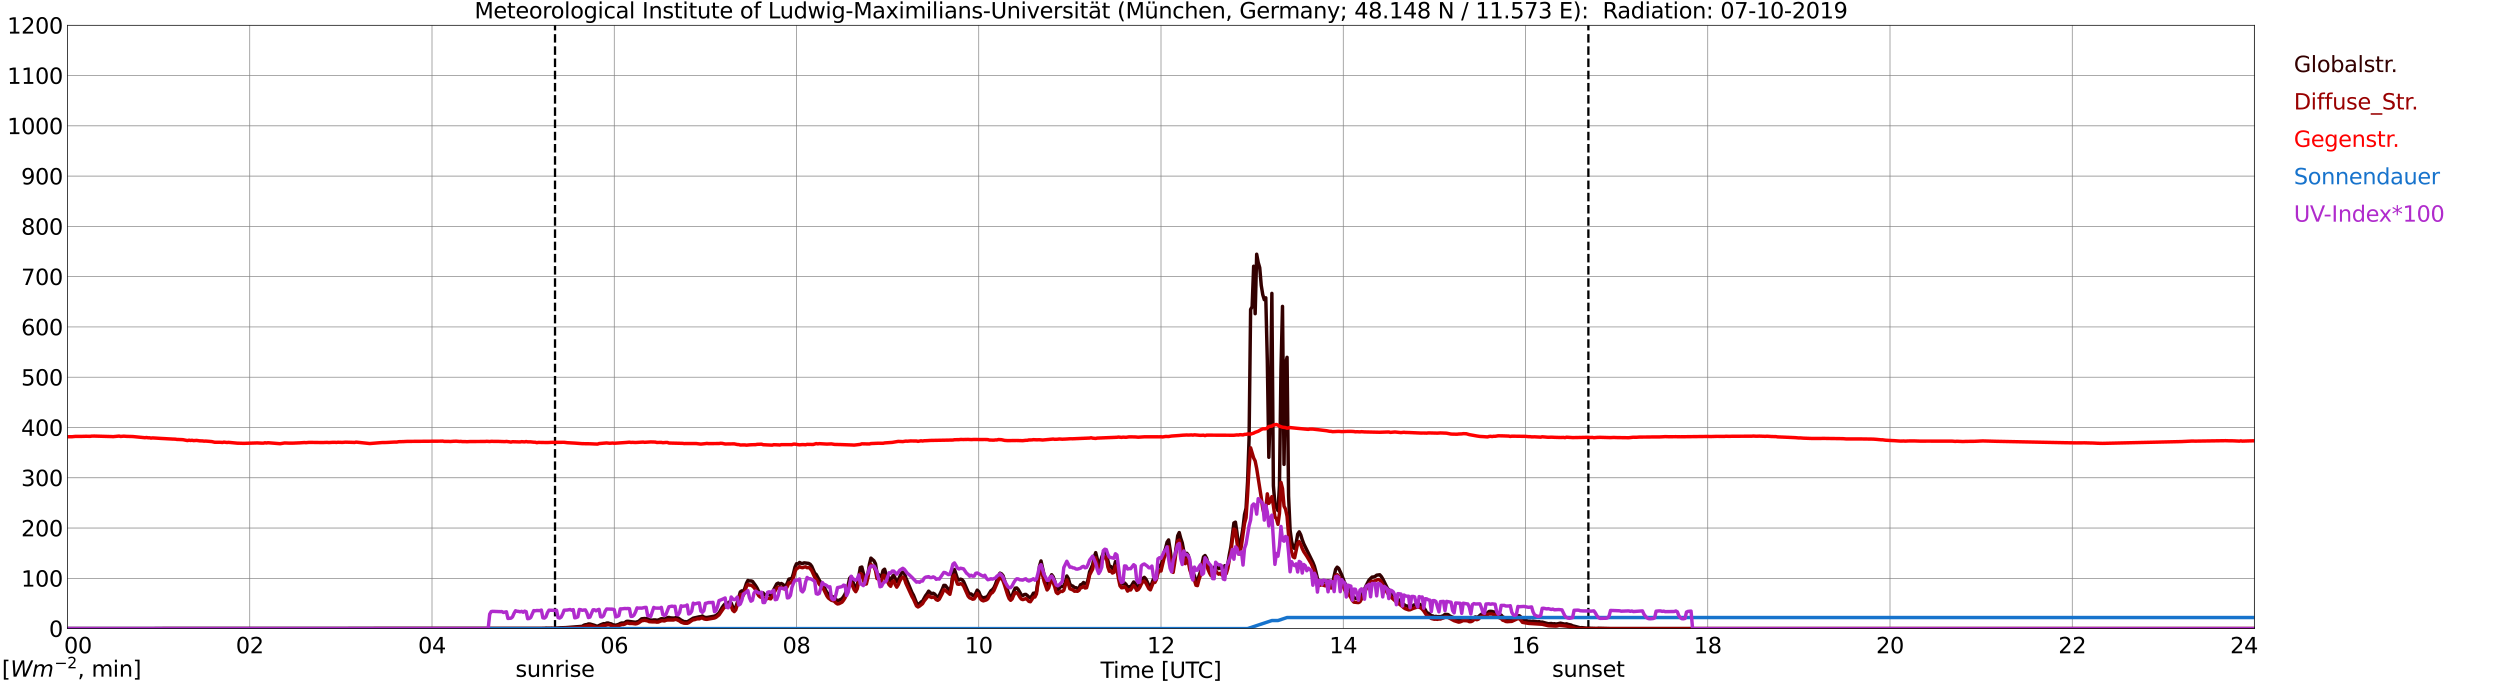 <?xml version="1.0" encoding="utf-8" standalone="no"?>
<!DOCTYPE svg PUBLIC "-//W3C//DTD SVG 1.1//EN"
  "http://www.w3.org/Graphics/SVG/1.1/DTD/svg11.dtd">
<svg xmlns:xlink="http://www.w3.org/1999/xlink" width="1085.4pt" height="296.64pt" viewBox="0 0 1085.4 296.64" xmlns="http://www.w3.org/2000/svg" version="1.1">
 <defs>
  <style type="text/css">*{stroke-linejoin: round; stroke-linecap: butt}</style>
 </defs>
 <g id="figure_1">
  <g id="patch_1">
   <path d="M 0 296.64 
L 1085.4 296.64 
L 1085.4 0 
L 0 0 
z
" style="fill: #ffffff"/>
  </g>
  <g id="axes_1">
   <g id="patch_2">
    <path d="M 29.306 272.909 
L 978.814 272.909 
L 978.814 10.976 
L 29.306 10.976 
z
" style="fill: #ffffff"/>
   </g>
   <g id="patch_3">
    <path d="M 978.814 272.909 
L 978.814 272.909 
L 978.814 10.976 
L 978.814 10.976 
z
" clip-path="url(#p124ef71cb9)" style="fill: #d3d3d3; opacity: 0.25; stroke: #d3d3d3; stroke-linejoin: miter"/>
   </g>
   <g id="matplotlib.axis_1">
    <g id="xtick_1">
     <g id="line2d_1">
      <path d="M 29.306 272.909 
L 29.306 10.976 
" clip-path="url(#p124ef71cb9)" style="fill: none; stroke: #808080; stroke-width: 0.3; stroke-linecap: square"/>
     </g>
     <g id="line2d_2"/>
     <g id="text_1">
      <!--    00 -->
      <g transform="translate(18.733 283.627) scale(0.095 -0.095)">
       <defs>
        <path id="DejaVuSans-20" transform="scale(0.016)"/>
        <path id="DejaVuSans-30" d="M 2034 4250 
Q 1547 4250 1301 3770 
Q 1056 3291 1056 2328 
Q 1056 1369 1301 889 
Q 1547 409 2034 409 
Q 2525 409 2770 889 
Q 3016 1369 3016 2328 
Q 3016 3291 2770 3770 
Q 2525 4250 2034 4250 
z
M 2034 4750 
Q 2819 4750 3233 4129 
Q 3647 3509 3647 2328 
Q 3647 1150 3233 529 
Q 2819 -91 2034 -91 
Q 1250 -91 836 529 
Q 422 1150 422 2328 
Q 422 3509 836 4129 
Q 1250 4750 2034 4750 
z
" transform="scale(0.016)"/>
       </defs>
       <use xlink:href="#DejaVuSans-20"/>
       <use xlink:href="#DejaVuSans-20" transform="translate(31.787 0)"/>
       <use xlink:href="#DejaVuSans-20" transform="translate(63.574 0)"/>
       <use xlink:href="#DejaVuSans-30" transform="translate(95.361 0)"/>
       <use xlink:href="#DejaVuSans-30" transform="translate(158.984 0)"/>
      </g>
     </g>
    </g>
    <g id="xtick_2">
     <g id="line2d_3">
      <path d="M 108.431 272.909 
L 108.431 10.976 
" clip-path="url(#p124ef71cb9)" style="fill: none; stroke: #808080; stroke-width: 0.3; stroke-linecap: square"/>
     </g>
     <g id="line2d_4"/>
     <g id="text_2">
      <!-- 02 -->
      <g transform="translate(102.387 283.627) scale(0.095 -0.095)">
       <defs>
        <path id="DejaVuSans-32" d="M 1228 531 
L 3431 531 
L 3431 0 
L 469 0 
L 469 531 
Q 828 903 1448 1529 
Q 2069 2156 2228 2338 
Q 2531 2678 2651 2914 
Q 2772 3150 2772 3378 
Q 2772 3750 2511 3984 
Q 2250 4219 1831 4219 
Q 1534 4219 1204 4116 
Q 875 4013 500 3803 
L 500 4441 
Q 881 4594 1212 4672 
Q 1544 4750 1819 4750 
Q 2544 4750 2975 4387 
Q 3406 4025 3406 3419 
Q 3406 3131 3298 2873 
Q 3191 2616 2906 2266 
Q 2828 2175 2409 1742 
Q 1991 1309 1228 531 
z
" transform="scale(0.016)"/>
       </defs>
       <use xlink:href="#DejaVuSans-30"/>
       <use xlink:href="#DejaVuSans-32" transform="translate(63.623 0)"/>
      </g>
     </g>
    </g>
    <g id="xtick_3">
     <g id="line2d_5">
      <path d="M 187.557 272.909 
L 187.557 10.976 
" clip-path="url(#p124ef71cb9)" style="fill: none; stroke: #808080; stroke-width: 0.3; stroke-linecap: square"/>
     </g>
     <g id="line2d_6"/>
     <g id="text_3">
      <!-- 04 -->
      <g transform="translate(181.513 283.627) scale(0.095 -0.095)">
       <defs>
        <path id="DejaVuSans-34" d="M 2419 4116 
L 825 1625 
L 2419 1625 
L 2419 4116 
z
M 2253 4666 
L 3047 4666 
L 3047 1625 
L 3713 1625 
L 3713 1100 
L 3047 1100 
L 3047 0 
L 2419 0 
L 2419 1100 
L 313 1100 
L 313 1709 
L 2253 4666 
z
" transform="scale(0.016)"/>
       </defs>
       <use xlink:href="#DejaVuSans-30"/>
       <use xlink:href="#DejaVuSans-34" transform="translate(63.623 0)"/>
      </g>
     </g>
    </g>
    <g id="xtick_4">
     <g id="line2d_7">
      <path d="M 266.683 272.909 
L 266.683 10.976 
" clip-path="url(#p124ef71cb9)" style="fill: none; stroke: #808080; stroke-width: 0.3; stroke-linecap: square"/>
     </g>
     <g id="line2d_8"/>
     <g id="text_4">
      <!-- 06 -->
      <g transform="translate(260.638 283.627) scale(0.095 -0.095)">
       <defs>
        <path id="DejaVuSans-36" d="M 2113 2584 
Q 1688 2584 1439 2293 
Q 1191 2003 1191 1497 
Q 1191 994 1439 701 
Q 1688 409 2113 409 
Q 2538 409 2786 701 
Q 3034 994 3034 1497 
Q 3034 2003 2786 2293 
Q 2538 2584 2113 2584 
z
M 3366 4563 
L 3366 3988 
Q 3128 4100 2886 4159 
Q 2644 4219 2406 4219 
Q 1781 4219 1451 3797 
Q 1122 3375 1075 2522 
Q 1259 2794 1537 2939 
Q 1816 3084 2150 3084 
Q 2853 3084 3261 2657 
Q 3669 2231 3669 1497 
Q 3669 778 3244 343 
Q 2819 -91 2113 -91 
Q 1303 -91 875 529 
Q 447 1150 447 2328 
Q 447 3434 972 4092 
Q 1497 4750 2381 4750 
Q 2619 4750 2861 4703 
Q 3103 4656 3366 4563 
z
" transform="scale(0.016)"/>
       </defs>
       <use xlink:href="#DejaVuSans-30"/>
       <use xlink:href="#DejaVuSans-36" transform="translate(63.623 0)"/>
      </g>
     </g>
    </g>
    <g id="xtick_5">
     <g id="line2d_9">
      <path d="M 345.808 272.909 
L 345.808 10.976 
" clip-path="url(#p124ef71cb9)" style="fill: none; stroke: #808080; stroke-width: 0.3; stroke-linecap: square"/>
     </g>
     <g id="line2d_10"/>
     <g id="text_5">
      <!-- 08 -->
      <g transform="translate(339.764 283.627) scale(0.095 -0.095)">
       <defs>
        <path id="DejaVuSans-38" d="M 2034 2216 
Q 1584 2216 1326 1975 
Q 1069 1734 1069 1313 
Q 1069 891 1326 650 
Q 1584 409 2034 409 
Q 2484 409 2743 651 
Q 3003 894 3003 1313 
Q 3003 1734 2745 1975 
Q 2488 2216 2034 2216 
z
M 1403 2484 
Q 997 2584 770 2862 
Q 544 3141 544 3541 
Q 544 4100 942 4425 
Q 1341 4750 2034 4750 
Q 2731 4750 3128 4425 
Q 3525 4100 3525 3541 
Q 3525 3141 3298 2862 
Q 3072 2584 2669 2484 
Q 3125 2378 3379 2068 
Q 3634 1759 3634 1313 
Q 3634 634 3220 271 
Q 2806 -91 2034 -91 
Q 1263 -91 848 271 
Q 434 634 434 1313 
Q 434 1759 690 2068 
Q 947 2378 1403 2484 
z
M 1172 3481 
Q 1172 3119 1398 2916 
Q 1625 2713 2034 2713 
Q 2441 2713 2670 2916 
Q 2900 3119 2900 3481 
Q 2900 3844 2670 4047 
Q 2441 4250 2034 4250 
Q 1625 4250 1398 4047 
Q 1172 3844 1172 3481 
z
" transform="scale(0.016)"/>
       </defs>
       <use xlink:href="#DejaVuSans-30"/>
       <use xlink:href="#DejaVuSans-38" transform="translate(63.623 0)"/>
      </g>
     </g>
    </g>
    <g id="xtick_6">
     <g id="line2d_11">
      <path d="M 424.934 272.909 
L 424.934 10.976 
" clip-path="url(#p124ef71cb9)" style="fill: none; stroke: #808080; stroke-width: 0.3; stroke-linecap: square"/>
     </g>
     <g id="line2d_12"/>
     <g id="text_6">
      <!-- 10 -->
      <g transform="translate(418.89 283.627) scale(0.095 -0.095)">
       <defs>
        <path id="DejaVuSans-31" d="M 794 531 
L 1825 531 
L 1825 4091 
L 703 3866 
L 703 4441 
L 1819 4666 
L 2450 4666 
L 2450 531 
L 3481 531 
L 3481 0 
L 794 0 
L 794 531 
z
" transform="scale(0.016)"/>
       </defs>
       <use xlink:href="#DejaVuSans-31"/>
       <use xlink:href="#DejaVuSans-30" transform="translate(63.623 0)"/>
      </g>
     </g>
    </g>
    <g id="xtick_7">
     <g id="line2d_13">
      <path d="M 504.06 272.909 
L 504.06 10.976 
" clip-path="url(#p124ef71cb9)" style="fill: none; stroke: #808080; stroke-width: 0.3; stroke-linecap: square"/>
     </g>
     <g id="line2d_14"/>
     <g id="text_7">
      <!-- 12 -->
      <g transform="translate(498.015 283.627) scale(0.095 -0.095)">
       <use xlink:href="#DejaVuSans-31"/>
       <use xlink:href="#DejaVuSans-32" transform="translate(63.623 0)"/>
      </g>
     </g>
    </g>
    <g id="xtick_8">
     <g id="line2d_15">
      <path d="M 583.185 272.909 
L 583.185 10.976 
" clip-path="url(#p124ef71cb9)" style="fill: none; stroke: #808080; stroke-width: 0.3; stroke-linecap: square"/>
     </g>
     <g id="line2d_16"/>
     <g id="text_8">
      <!-- 14 -->
      <g transform="translate(577.141 283.627) scale(0.095 -0.095)">
       <use xlink:href="#DejaVuSans-31"/>
       <use xlink:href="#DejaVuSans-34" transform="translate(63.623 0)"/>
      </g>
     </g>
    </g>
    <g id="xtick_9">
     <g id="line2d_17">
      <path d="M 662.311 272.909 
L 662.311 10.976 
" clip-path="url(#p124ef71cb9)" style="fill: none; stroke: #808080; stroke-width: 0.3; stroke-linecap: square"/>
     </g>
     <g id="line2d_18"/>
     <g id="text_9">
      <!-- 16 -->
      <g transform="translate(656.267 283.627) scale(0.095 -0.095)">
       <use xlink:href="#DejaVuSans-31"/>
       <use xlink:href="#DejaVuSans-36" transform="translate(63.623 0)"/>
      </g>
     </g>
    </g>
    <g id="xtick_10">
     <g id="line2d_19">
      <path d="M 741.437 272.909 
L 741.437 10.976 
" clip-path="url(#p124ef71cb9)" style="fill: none; stroke: #808080; stroke-width: 0.3; stroke-linecap: square"/>
     </g>
     <g id="line2d_20"/>
     <g id="text_10">
      <!-- 18 -->
      <g transform="translate(735.392 283.627) scale(0.095 -0.095)">
       <use xlink:href="#DejaVuSans-31"/>
       <use xlink:href="#DejaVuSans-38" transform="translate(63.623 0)"/>
      </g>
     </g>
    </g>
    <g id="xtick_11">
     <g id="line2d_21">
      <path d="M 820.562 272.909 
L 820.562 10.976 
" clip-path="url(#p124ef71cb9)" style="fill: none; stroke: #808080; stroke-width: 0.3; stroke-linecap: square"/>
     </g>
     <g id="line2d_22"/>
     <g id="text_11">
      <!-- 20 -->
      <g transform="translate(814.518 283.627) scale(0.095 -0.095)">
       <use xlink:href="#DejaVuSans-32"/>
       <use xlink:href="#DejaVuSans-30" transform="translate(63.623 0)"/>
      </g>
     </g>
    </g>
    <g id="xtick_12">
     <g id="line2d_23">
      <path d="M 899.688 272.909 
L 899.688 10.976 
" clip-path="url(#p124ef71cb9)" style="fill: none; stroke: #808080; stroke-width: 0.3; stroke-linecap: square"/>
     </g>
     <g id="line2d_24"/>
     <g id="text_12">
      <!-- 22 -->
      <g transform="translate(893.644 283.627) scale(0.095 -0.095)">
       <use xlink:href="#DejaVuSans-32"/>
       <use xlink:href="#DejaVuSans-32" transform="translate(63.623 0)"/>
      </g>
     </g>
    </g>
    <g id="xtick_13">
     <g id="line2d_25">
      <path d="M 978.814 272.909 
L 978.814 10.976 
" clip-path="url(#p124ef71cb9)" style="fill: none; stroke: #808080; stroke-width: 0.3; stroke-linecap: square"/>
     </g>
     <g id="line2d_26"/>
     <g id="text_13">
      <!-- 24    -->
      <g transform="translate(968.241 283.627) scale(0.095 -0.095)">
       <use xlink:href="#DejaVuSans-32"/>
       <use xlink:href="#DejaVuSans-34" transform="translate(63.623 0)"/>
       <use xlink:href="#DejaVuSans-20" transform="translate(127.246 0)"/>
       <use xlink:href="#DejaVuSans-20" transform="translate(159.033 0)"/>
       <use xlink:href="#DejaVuSans-20" transform="translate(190.82 0)"/>
      </g>
     </g>
    </g>
    <g id="text_14">
     <!-- Time [UTC] -->
     <g transform="translate(477.806 294.322) scale(0.095 -0.095)">
      <defs>
       <path id="DejaVuSans-54" d="M -19 4666 
L 3928 4666 
L 3928 4134 
L 2272 4134 
L 2272 0 
L 1638 0 
L 1638 4134 
L -19 4134 
L -19 4666 
z
" transform="scale(0.016)"/>
       <path id="DejaVuSans-69" d="M 603 3500 
L 1178 3500 
L 1178 0 
L 603 0 
L 603 3500 
z
M 603 4863 
L 1178 4863 
L 1178 4134 
L 603 4134 
L 603 4863 
z
" transform="scale(0.016)"/>
       <path id="DejaVuSans-6d" d="M 3328 2828 
Q 3544 3216 3844 3400 
Q 4144 3584 4550 3584 
Q 5097 3584 5394 3201 
Q 5691 2819 5691 2113 
L 5691 0 
L 5113 0 
L 5113 2094 
Q 5113 2597 4934 2840 
Q 4756 3084 4391 3084 
Q 3944 3084 3684 2787 
Q 3425 2491 3425 1978 
L 3425 0 
L 2847 0 
L 2847 2094 
Q 2847 2600 2669 2842 
Q 2491 3084 2119 3084 
Q 1678 3084 1418 2786 
Q 1159 2488 1159 1978 
L 1159 0 
L 581 0 
L 581 3500 
L 1159 3500 
L 1159 2956 
Q 1356 3278 1631 3431 
Q 1906 3584 2284 3584 
Q 2666 3584 2933 3390 
Q 3200 3197 3328 2828 
z
" transform="scale(0.016)"/>
       <path id="DejaVuSans-65" d="M 3597 1894 
L 3597 1613 
L 953 1613 
Q 991 1019 1311 708 
Q 1631 397 2203 397 
Q 2534 397 2845 478 
Q 3156 559 3463 722 
L 3463 178 
Q 3153 47 2828 -22 
Q 2503 -91 2169 -91 
Q 1331 -91 842 396 
Q 353 884 353 1716 
Q 353 2575 817 3079 
Q 1281 3584 2069 3584 
Q 2775 3584 3186 3129 
Q 3597 2675 3597 1894 
z
M 3022 2063 
Q 3016 2534 2758 2815 
Q 2500 3097 2075 3097 
Q 1594 3097 1305 2825 
Q 1016 2553 972 2059 
L 3022 2063 
z
" transform="scale(0.016)"/>
       <path id="DejaVuSans-5b" d="M 550 4863 
L 1875 4863 
L 1875 4416 
L 1125 4416 
L 1125 -397 
L 1875 -397 
L 1875 -844 
L 550 -844 
L 550 4863 
z
" transform="scale(0.016)"/>
       <path id="DejaVuSans-55" d="M 556 4666 
L 1191 4666 
L 1191 1831 
Q 1191 1081 1462 751 
Q 1734 422 2344 422 
Q 2950 422 3222 751 
Q 3494 1081 3494 1831 
L 3494 4666 
L 4128 4666 
L 4128 1753 
Q 4128 841 3676 375 
Q 3225 -91 2344 -91 
Q 1459 -91 1007 375 
Q 556 841 556 1753 
L 556 4666 
z
" transform="scale(0.016)"/>
       <path id="DejaVuSans-43" d="M 4122 4306 
L 4122 3641 
Q 3803 3938 3442 4084 
Q 3081 4231 2675 4231 
Q 1875 4231 1450 3742 
Q 1025 3253 1025 2328 
Q 1025 1406 1450 917 
Q 1875 428 2675 428 
Q 3081 428 3442 575 
Q 3803 722 4122 1019 
L 4122 359 
Q 3791 134 3420 21 
Q 3050 -91 2638 -91 
Q 1578 -91 968 557 
Q 359 1206 359 2328 
Q 359 3453 968 4101 
Q 1578 4750 2638 4750 
Q 3056 4750 3426 4639 
Q 3797 4528 4122 4306 
z
" transform="scale(0.016)"/>
       <path id="DejaVuSans-5d" d="M 1947 4863 
L 1947 -844 
L 622 -844 
L 622 -397 
L 1369 -397 
L 1369 4416 
L 622 4416 
L 622 4863 
L 1947 4863 
z
" transform="scale(0.016)"/>
      </defs>
      <use xlink:href="#DejaVuSans-54"/>
      <use xlink:href="#DejaVuSans-69" transform="translate(57.959 0)"/>
      <use xlink:href="#DejaVuSans-6d" transform="translate(85.742 0)"/>
      <use xlink:href="#DejaVuSans-65" transform="translate(183.154 0)"/>
      <use xlink:href="#DejaVuSans-20" transform="translate(244.678 0)"/>
      <use xlink:href="#DejaVuSans-5b" transform="translate(276.465 0)"/>
      <use xlink:href="#DejaVuSans-55" transform="translate(315.479 0)"/>
      <use xlink:href="#DejaVuSans-54" transform="translate(388.672 0)"/>
      <use xlink:href="#DejaVuSans-43" transform="translate(443.881 0)"/>
      <use xlink:href="#DejaVuSans-5d" transform="translate(513.705 0)"/>
     </g>
    </g>
   </g>
   <g id="matplotlib.axis_2">
    <g id="ytick_1">
     <g id="line2d_27">
      <path d="M 29.306 272.909 
L 978.814 272.909 
" clip-path="url(#p124ef71cb9)" style="fill: none; stroke: #808080; stroke-width: 0.3; stroke-linecap: square"/>
     </g>
     <g id="line2d_28"/>
     <g id="text_15">
      <!-- 0 -->
      <g transform="translate(21.261 276.518) scale(0.095 -0.095)">
       <use xlink:href="#DejaVuSans-30"/>
      </g>
     </g>
    </g>
    <g id="ytick_2">
     <g id="line2d_29">
      <path d="M 29.306 251.081 
L 978.814 251.081 
" clip-path="url(#p124ef71cb9)" style="fill: none; stroke: #808080; stroke-width: 0.3; stroke-linecap: square"/>
     </g>
     <g id="line2d_30"/>
     <g id="text_16">
      <!-- 100 -->
      <g transform="translate(9.173 254.69) scale(0.095 -0.095)">
       <use xlink:href="#DejaVuSans-31"/>
       <use xlink:href="#DejaVuSans-30" transform="translate(63.623 0)"/>
       <use xlink:href="#DejaVuSans-30" transform="translate(127.246 0)"/>
      </g>
     </g>
    </g>
    <g id="ytick_3">
     <g id="line2d_31">
      <path d="M 29.306 229.253 
L 978.814 229.253 
" clip-path="url(#p124ef71cb9)" style="fill: none; stroke: #808080; stroke-width: 0.3; stroke-linecap: square"/>
     </g>
     <g id="line2d_32"/>
     <g id="text_17">
      <!-- 200 -->
      <g transform="translate(9.173 232.863) scale(0.095 -0.095)">
       <use xlink:href="#DejaVuSans-32"/>
       <use xlink:href="#DejaVuSans-30" transform="translate(63.623 0)"/>
       <use xlink:href="#DejaVuSans-30" transform="translate(127.246 0)"/>
      </g>
     </g>
    </g>
    <g id="ytick_4">
     <g id="line2d_33">
      <path d="M 29.306 207.426 
L 978.814 207.426 
" clip-path="url(#p124ef71cb9)" style="fill: none; stroke: #808080; stroke-width: 0.3; stroke-linecap: square"/>
     </g>
     <g id="line2d_34"/>
     <g id="text_18">
      <!-- 300 -->
      <g transform="translate(9.173 211.035) scale(0.095 -0.095)">
       <defs>
        <path id="DejaVuSans-33" d="M 2597 2516 
Q 3050 2419 3304 2112 
Q 3559 1806 3559 1356 
Q 3559 666 3084 287 
Q 2609 -91 1734 -91 
Q 1441 -91 1130 -33 
Q 819 25 488 141 
L 488 750 
Q 750 597 1062 519 
Q 1375 441 1716 441 
Q 2309 441 2620 675 
Q 2931 909 2931 1356 
Q 2931 1769 2642 2001 
Q 2353 2234 1838 2234 
L 1294 2234 
L 1294 2753 
L 1863 2753 
Q 2328 2753 2575 2939 
Q 2822 3125 2822 3475 
Q 2822 3834 2567 4026 
Q 2313 4219 1838 4219 
Q 1578 4219 1281 4162 
Q 984 4106 628 3988 
L 628 4550 
Q 988 4650 1302 4700 
Q 1616 4750 1894 4750 
Q 2613 4750 3031 4423 
Q 3450 4097 3450 3541 
Q 3450 3153 3228 2886 
Q 3006 2619 2597 2516 
z
" transform="scale(0.016)"/>
       </defs>
       <use xlink:href="#DejaVuSans-33"/>
       <use xlink:href="#DejaVuSans-30" transform="translate(63.623 0)"/>
       <use xlink:href="#DejaVuSans-30" transform="translate(127.246 0)"/>
      </g>
     </g>
    </g>
    <g id="ytick_5">
     <g id="line2d_35">
      <path d="M 29.306 185.598 
L 978.814 185.598 
" clip-path="url(#p124ef71cb9)" style="fill: none; stroke: #808080; stroke-width: 0.3; stroke-linecap: square"/>
     </g>
     <g id="line2d_36"/>
     <g id="text_19">
      <!-- 400 -->
      <g transform="translate(9.173 189.207) scale(0.095 -0.095)">
       <use xlink:href="#DejaVuSans-34"/>
       <use xlink:href="#DejaVuSans-30" transform="translate(63.623 0)"/>
       <use xlink:href="#DejaVuSans-30" transform="translate(127.246 0)"/>
      </g>
     </g>
    </g>
    <g id="ytick_6">
     <g id="line2d_37">
      <path d="M 29.306 163.77 
L 978.814 163.77 
" clip-path="url(#p124ef71cb9)" style="fill: none; stroke: #808080; stroke-width: 0.3; stroke-linecap: square"/>
     </g>
     <g id="line2d_38"/>
     <g id="text_20">
      <!-- 500 -->
      <g transform="translate(9.173 167.379) scale(0.095 -0.095)">
       <defs>
        <path id="DejaVuSans-35" d="M 691 4666 
L 3169 4666 
L 3169 4134 
L 1269 4134 
L 1269 2991 
Q 1406 3038 1543 3061 
Q 1681 3084 1819 3084 
Q 2600 3084 3056 2656 
Q 3513 2228 3513 1497 
Q 3513 744 3044 326 
Q 2575 -91 1722 -91 
Q 1428 -91 1123 -41 
Q 819 9 494 109 
L 494 744 
Q 775 591 1075 516 
Q 1375 441 1709 441 
Q 2250 441 2565 725 
Q 2881 1009 2881 1497 
Q 2881 1984 2565 2268 
Q 2250 2553 1709 2553 
Q 1456 2553 1204 2497 
Q 953 2441 691 2322 
L 691 4666 
z
" transform="scale(0.016)"/>
       </defs>
       <use xlink:href="#DejaVuSans-35"/>
       <use xlink:href="#DejaVuSans-30" transform="translate(63.623 0)"/>
       <use xlink:href="#DejaVuSans-30" transform="translate(127.246 0)"/>
      </g>
     </g>
    </g>
    <g id="ytick_7">
     <g id="line2d_39">
      <path d="M 29.306 141.942 
L 978.814 141.942 
" clip-path="url(#p124ef71cb9)" style="fill: none; stroke: #808080; stroke-width: 0.3; stroke-linecap: square"/>
     </g>
     <g id="line2d_40"/>
     <g id="text_21">
      <!-- 600 -->
      <g transform="translate(9.173 145.551) scale(0.095 -0.095)">
       <use xlink:href="#DejaVuSans-36"/>
       <use xlink:href="#DejaVuSans-30" transform="translate(63.623 0)"/>
       <use xlink:href="#DejaVuSans-30" transform="translate(127.246 0)"/>
      </g>
     </g>
    </g>
    <g id="ytick_8">
     <g id="line2d_41">
      <path d="M 29.306 120.114 
L 978.814 120.114 
" clip-path="url(#p124ef71cb9)" style="fill: none; stroke: #808080; stroke-width: 0.3; stroke-linecap: square"/>
     </g>
     <g id="line2d_42"/>
     <g id="text_22">
      <!-- 700 -->
      <g transform="translate(9.173 123.724) scale(0.095 -0.095)">
       <defs>
        <path id="DejaVuSans-37" d="M 525 4666 
L 3525 4666 
L 3525 4397 
L 1831 0 
L 1172 0 
L 2766 4134 
L 525 4134 
L 525 4666 
z
" transform="scale(0.016)"/>
       </defs>
       <use xlink:href="#DejaVuSans-37"/>
       <use xlink:href="#DejaVuSans-30" transform="translate(63.623 0)"/>
       <use xlink:href="#DejaVuSans-30" transform="translate(127.246 0)"/>
      </g>
     </g>
    </g>
    <g id="ytick_9">
     <g id="line2d_43">
      <path d="M 29.306 98.287 
L 978.814 98.287 
" clip-path="url(#p124ef71cb9)" style="fill: none; stroke: #808080; stroke-width: 0.3; stroke-linecap: square"/>
     </g>
     <g id="line2d_44"/>
     <g id="text_23">
      <!-- 800 -->
      <g transform="translate(9.173 101.896) scale(0.095 -0.095)">
       <use xlink:href="#DejaVuSans-38"/>
       <use xlink:href="#DejaVuSans-30" transform="translate(63.623 0)"/>
       <use xlink:href="#DejaVuSans-30" transform="translate(127.246 0)"/>
      </g>
     </g>
    </g>
    <g id="ytick_10">
     <g id="line2d_45">
      <path d="M 29.306 76.459 
L 978.814 76.459 
" clip-path="url(#p124ef71cb9)" style="fill: none; stroke: #808080; stroke-width: 0.3; stroke-linecap: square"/>
     </g>
     <g id="line2d_46"/>
     <g id="text_24">
      <!-- 900 -->
      <g transform="translate(9.173 80.068) scale(0.095 -0.095)">
       <defs>
        <path id="DejaVuSans-39" d="M 703 97 
L 703 672 
Q 941 559 1184 500 
Q 1428 441 1663 441 
Q 2288 441 2617 861 
Q 2947 1281 2994 2138 
Q 2813 1869 2534 1725 
Q 2256 1581 1919 1581 
Q 1219 1581 811 2004 
Q 403 2428 403 3163 
Q 403 3881 828 4315 
Q 1253 4750 1959 4750 
Q 2769 4750 3195 4129 
Q 3622 3509 3622 2328 
Q 3622 1225 3098 567 
Q 2575 -91 1691 -91 
Q 1453 -91 1209 -44 
Q 966 3 703 97 
z
M 1959 2075 
Q 2384 2075 2632 2365 
Q 2881 2656 2881 3163 
Q 2881 3666 2632 3958 
Q 2384 4250 1959 4250 
Q 1534 4250 1286 3958 
Q 1038 3666 1038 3163 
Q 1038 2656 1286 2365 
Q 1534 2075 1959 2075 
z
" transform="scale(0.016)"/>
       </defs>
       <use xlink:href="#DejaVuSans-39"/>
       <use xlink:href="#DejaVuSans-30" transform="translate(63.623 0)"/>
       <use xlink:href="#DejaVuSans-30" transform="translate(127.246 0)"/>
      </g>
     </g>
    </g>
    <g id="ytick_11">
     <g id="line2d_47">
      <path d="M 29.306 54.631 
L 978.814 54.631 
" clip-path="url(#p124ef71cb9)" style="fill: none; stroke: #808080; stroke-width: 0.3; stroke-linecap: square"/>
     </g>
     <g id="line2d_48"/>
     <g id="text_25">
      <!-- 1000 -->
      <g transform="translate(3.128 58.24) scale(0.095 -0.095)">
       <use xlink:href="#DejaVuSans-31"/>
       <use xlink:href="#DejaVuSans-30" transform="translate(63.623 0)"/>
       <use xlink:href="#DejaVuSans-30" transform="translate(127.246 0)"/>
       <use xlink:href="#DejaVuSans-30" transform="translate(190.869 0)"/>
      </g>
     </g>
    </g>
    <g id="ytick_12">
     <g id="line2d_49">
      <path d="M 29.306 32.803 
L 978.814 32.803 
" clip-path="url(#p124ef71cb9)" style="fill: none; stroke: #808080; stroke-width: 0.3; stroke-linecap: square"/>
     </g>
     <g id="line2d_50"/>
     <g id="text_26">
      <!-- 1100 -->
      <g transform="translate(3.128 36.413) scale(0.095 -0.095)">
       <use xlink:href="#DejaVuSans-31"/>
       <use xlink:href="#DejaVuSans-31" transform="translate(63.623 0)"/>
       <use xlink:href="#DejaVuSans-30" transform="translate(127.246 0)"/>
       <use xlink:href="#DejaVuSans-30" transform="translate(190.869 0)"/>
      </g>
     </g>
    </g>
    <g id="ytick_13">
     <g id="line2d_51">
      <path d="M 29.306 10.976 
L 978.814 10.976 
" clip-path="url(#p124ef71cb9)" style="fill: none; stroke: #808080; stroke-width: 0.3; stroke-linecap: square"/>
     </g>
     <g id="line2d_52"/>
     <g id="text_27">
      <!-- 1200 -->
      <g transform="translate(3.128 14.585) scale(0.095 -0.095)">
       <use xlink:href="#DejaVuSans-31"/>
       <use xlink:href="#DejaVuSans-32" transform="translate(63.623 0)"/>
       <use xlink:href="#DejaVuSans-30" transform="translate(127.246 0)"/>
       <use xlink:href="#DejaVuSans-30" transform="translate(190.869 0)"/>
      </g>
     </g>
    </g>
   </g>
   <g id="line2d_53">
    <path d="M 240.967 272.909 
L 240.967 10.976 
" clip-path="url(#p124ef71cb9)" style="fill: none; stroke-dasharray: 3.7,1.6; stroke-dashoffset: 0; stroke: #000000"/>
   </g>
   <g id="line2d_54">
    <path d="M 689.609 272.909 
L 689.609 10.976 
" clip-path="url(#p124ef71cb9)" style="fill: none; stroke-dasharray: 3.7,1.6; stroke-dashoffset: 0; stroke: #000000"/>
   </g>
   <g id="line2d_55">
    <path d="M 29.306 272.909 
L 236.351 272.837 
L 237.011 272.741 
L 238.329 272.773 
L 239.648 272.741 
L 240.308 272.837 
L 240.967 272.68 
L 241.626 272.71 
L 242.945 272.586 
L 245.583 272.49 
L 252.836 271.927 
L 253.495 271.455 
L 254.155 271.237 
L 254.814 271.173 
L 255.473 270.892 
L 256.133 270.922 
L 258.111 271.488 
L 258.77 271.769 
L 259.43 271.894 
L 260.748 271.267 
L 262.067 270.765 
L 262.726 270.829 
L 263.386 270.514 
L 264.045 270.484 
L 264.705 270.735 
L 265.364 270.859 
L 266.023 271.237 
L 267.342 271.455 
L 268.661 271.049 
L 269.32 270.671 
L 269.98 270.484 
L 270.639 270.514 
L 271.298 270.327 
L 271.958 269.794 
L 272.617 269.731 
L 275.914 270.169 
L 277.233 269.794 
L 278.552 268.665 
L 279.87 268.539 
L 281.189 268.665 
L 281.849 269.104 
L 283.167 269.261 
L 283.827 269.135 
L 284.486 269.135 
L 285.145 269.261 
L 285.805 269.198 
L 287.124 268.602 
L 288.442 268.727 
L 289.102 268.539 
L 289.761 268.163 
L 290.42 268.07 
L 291.08 268.257 
L 292.399 268.351 
L 293.058 268.288 
L 293.717 267.974 
L 294.377 268.288 
L 295.696 269.229 
L 297.014 269.888 
L 297.674 269.888 
L 298.333 270.012 
L 300.971 268.382 
L 303.608 267.786 
L 304.267 267.755 
L 304.927 267.441 
L 305.586 267.88 
L 306.246 268.07 
L 306.905 268.1 
L 310.202 267.504 
L 310.861 267.223 
L 312.18 266.125 
L 313.499 263.804 
L 314.158 262.864 
L 314.818 262.141 
L 315.477 262.047 
L 316.796 261.358 
L 317.455 261.796 
L 318.114 263.46 
L 318.774 264.337 
L 319.433 263.615 
L 320.093 261.672 
L 321.411 256.999 
L 322.071 256.527 
L 322.73 256.935 
L 323.39 255.368 
L 324.049 253.297 
L 324.708 252.011 
L 325.368 252.231 
L 326.027 252.199 
L 326.686 252.389 
L 328.005 254.207 
L 328.665 255.274 
L 329.324 256.654 
L 329.983 257.468 
L 331.302 257.407 
L 331.961 258.19 
L 332.621 258.284 
L 333.28 257.939 
L 333.94 258.064 
L 334.599 258.566 
L 335.258 257.656 
L 335.918 256.025 
L 337.236 253.486 
L 337.896 253.172 
L 338.555 253.705 
L 339.215 253.329 
L 339.874 253.705 
L 340.533 254.331 
L 341.193 254.364 
L 341.852 253.046 
L 342.512 251.448 
L 343.83 251.103 
L 344.49 248.938 
L 345.149 246.209 
L 345.808 244.766 
L 346.468 244.83 
L 347.127 244.203 
L 347.787 244.548 
L 348.446 244.642 
L 349.105 244.36 
L 351.083 244.609 
L 351.743 244.987 
L 352.402 245.834 
L 353.721 248.874 
L 354.38 249.44 
L 355.699 251.886 
L 356.359 252.921 
L 357.018 253.266 
L 357.677 254.207 
L 358.337 256.025 
L 358.996 257.186 
L 360.315 258.599 
L 361.634 259.131 
L 362.293 259.443 
L 362.952 260.323 
L 363.612 260.762 
L 364.271 260.635 
L 365.59 259.915 
L 366.249 259.005 
L 366.909 257.845 
L 367.568 256.152 
L 368.227 254.05 
L 368.887 251.04 
L 369.546 250.38 
L 370.865 254.207 
L 371.524 255.274 
L 372.184 254.143 
L 373.502 246.43 
L 374.162 246.179 
L 375.481 251.415 
L 376.14 252.044 
L 376.799 249.503 
L 377.459 244.987 
L 378.118 242.322 
L 379.437 243.481 
L 380.096 244.766 
L 380.756 248.874 
L 381.415 249.44 
L 382.074 250.223 
L 382.734 250.256 
L 383.393 247.652 
L 384.053 247.119 
L 384.712 249.346 
L 385.371 250.035 
L 386.69 252.262 
L 387.349 250.507 
L 388.009 249.721 
L 389.328 252.607 
L 389.987 251.793 
L 391.306 248.97 
L 391.965 248.374 
L 392.624 248.813 
L 393.284 250.913 
L 395.921 257.217 
L 396.581 258.409 
L 397.899 261.702 
L 398.559 262.268 
L 399.218 262.111 
L 399.878 261.358 
L 400.537 260.98 
L 401.856 258.629 
L 402.515 257.752 
L 403.175 256.654 
L 404.493 257.845 
L 405.153 257.562 
L 405.812 257.939 
L 406.471 258.847 
L 407.131 259.098 
L 407.79 258.535 
L 409.109 255.774 
L 409.768 254.143 
L 410.428 254.176 
L 412.406 256.715 
L 413.065 254.082 
L 413.725 248.78 
L 414.384 247.244 
L 415.703 251.258 
L 416.362 251.823 
L 417.022 251.448 
L 417.681 251.666 
L 418.34 252.482 
L 420.318 257.029 
L 420.978 257.876 
L 421.637 257.876 
L 422.297 258.535 
L 422.956 258.629 
L 423.615 257.656 
L 424.275 256.215 
L 424.934 256.872 
L 425.593 258.535 
L 426.253 259.319 
L 426.912 259.539 
L 428.231 259.256 
L 428.89 258.692 
L 430.209 256.497 
L 430.869 255.994 
L 431.528 255.148 
L 432.187 253.705 
L 433.506 249.972 
L 434.165 248.844 
L 434.825 249.158 
L 435.484 249.972 
L 436.144 252.044 
L 436.803 254.582 
L 438.122 258.251 
L 438.781 259.194 
L 439.44 258.599 
L 440.1 256.811 
L 440.759 255.368 
L 441.419 255.274 
L 442.078 255.964 
L 443.397 258.251 
L 444.056 258.629 
L 444.716 258.127 
L 445.375 258.064 
L 446.034 258.566 
L 446.694 259.256 
L 447.353 259.539 
L 448.012 258.723 
L 448.672 257.531 
L 449.331 257.625 
L 449.991 256.841 
L 450.65 252.325 
L 451.309 245.77 
L 451.969 243.544 
L 453.287 249.597 
L 454.606 253.925 
L 455.266 253.486 
L 455.925 251.009 
L 456.584 249.533 
L 457.244 250.413 
L 457.903 252.262 
L 458.563 255.117 
L 459.222 256.058 
L 459.881 255.462 
L 460.541 254.552 
L 461.859 254.582 
L 462.519 252.733 
L 463.178 250.066 
L 463.838 251.197 
L 464.497 253.611 
L 465.156 254.237 
L 465.816 254.488 
L 466.475 255.117 
L 467.134 255.148 
L 467.794 255.462 
L 468.453 255.241 
L 469.113 253.892 
L 469.772 253.674 
L 470.431 252.891 
L 471.091 253.486 
L 471.75 253.58 
L 472.409 251.509 
L 473.069 248.217 
L 474.388 245.205 
L 475.047 241.85 
L 475.706 239.938 
L 477.025 245.238 
L 477.685 244.17 
L 478.344 241.881 
L 479.003 240.189 
L 479.663 239.436 
L 480.322 239.624 
L 480.981 243.356 
L 481.641 245.801 
L 482.3 245.958 
L 482.96 246.868 
L 483.619 246.523 
L 484.278 243.825 
L 484.938 244.485 
L 486.256 252.011 
L 486.916 253.517 
L 487.575 253.58 
L 488.235 253.109 
L 488.894 253.737 
L 489.553 255.148 
L 490.213 254.678 
L 490.872 254.897 
L 492.191 252.67 
L 492.85 253.203 
L 493.51 254.646 
L 494.169 254.615 
L 494.828 253.925 
L 496.147 251.197 
L 496.807 250.662 
L 497.466 251.354 
L 498.785 254.143 
L 499.444 254.739 
L 500.103 253.266 
L 500.763 251.384 
L 501.422 251.164 
L 502.082 249.691 
L 502.741 246.681 
L 503.4 245.456 
L 504.06 245.646 
L 504.719 243.105 
L 505.379 239.999 
L 506.038 238.056 
L 506.697 235.389 
L 507.357 234.418 
L 508.016 238.652 
L 508.675 243.701 
L 509.335 246.146 
L 509.994 242.54 
L 511.313 232.599 
L 511.972 231.218 
L 512.632 233.695 
L 513.291 235.703 
L 513.95 239.309 
L 514.61 242.258 
L 515.269 240.22 
L 515.929 241.16 
L 516.588 244.609 
L 517.247 247.307 
L 518.566 249.942 
L 519.226 252.356 
L 519.885 252.576 
L 520.544 250.066 
L 521.204 248.154 
L 522.522 241.756 
L 523.182 241.191 
L 523.841 242.322 
L 524.501 244.609 
L 525.819 247.903 
L 526.479 247.589 
L 527.138 246.397 
L 527.797 245.707 
L 529.116 246.868 
L 529.776 246.336 
L 530.435 246.962 
L 531.754 245.613 
L 532.413 246.838 
L 533.073 244.987 
L 533.732 240.785 
L 534.391 237.461 
L 535.71 227.046 
L 536.369 226.702 
L 537.029 231.157 
L 537.688 236.707 
L 538.348 237.367 
L 539.666 229.024 
L 540.326 223.347 
L 540.985 220.649 
L 541.644 209.172 
L 542.304 190.26 
L 542.963 134.342 
L 543.623 133.183 
L 544.282 115.587 
L 544.941 136.193 
L 545.601 110.381 
L 546.26 113.926 
L 546.919 116.216 
L 547.579 123.899 
L 548.238 127.914 
L 548.898 130.109 
L 549.557 129.293 
L 550.216 156.672 
L 550.876 198.539 
L 551.535 176.149 
L 552.195 127.381 
L 552.854 210.896 
L 553.513 218.58 
L 554.173 220.304 
L 554.832 221.686 
L 555.491 210.772 
L 556.151 160.184 
L 556.81 133.026 
L 557.47 201.613 
L 558.129 158.084 
L 558.788 155.135 
L 559.448 215.382 
L 560.107 230.122 
L 560.766 235.077 
L 561.426 237.648 
L 562.085 238.15 
L 562.745 235.767 
L 563.404 231.91 
L 564.063 230.906 
L 564.723 232.191 
L 565.382 234.354 
L 566.042 236.112 
L 569.998 244.17 
L 570.657 245.834 
L 571.317 248.248 
L 571.976 251.133 
L 572.635 252.262 
L 573.954 252.295 
L 574.613 252.138 
L 575.273 252.67 
L 575.932 252.295 
L 576.592 252.199 
L 577.251 252.356 
L 577.91 253.172 
L 578.57 252.984 
L 579.889 247.183 
L 580.548 246.242 
L 581.207 246.774 
L 582.526 249.66 
L 583.845 253.172 
L 584.504 254.27 
L 585.823 255.901 
L 586.482 257.092 
L 587.142 258.566 
L 587.801 259.382 
L 588.46 259.758 
L 589.12 259.821 
L 589.779 260.039 
L 590.439 259.821 
L 591.098 258.847 
L 593.076 254.331 
L 594.395 251.823 
L 595.714 250.538 
L 596.373 250.507 
L 597.032 250.256 
L 597.692 249.721 
L 599.011 249.533 
L 599.67 250.256 
L 600.329 251.321 
L 602.307 255.305 
L 603.626 256.999 
L 605.604 259.098 
L 606.923 260.102 
L 608.242 261.388 
L 609.561 262.455 
L 610.22 262.988 
L 610.879 263.082 
L 611.539 263.49 
L 612.198 263.396 
L 612.858 263.176 
L 614.836 262.235 
L 615.495 262.078 
L 616.154 262.268 
L 616.814 262.58 
L 617.473 263.145 
L 618.792 264.745 
L 619.451 266.031 
L 620.111 266.219 
L 621.429 267.317 
L 622.089 267.41 
L 622.748 267.755 
L 623.408 267.598 
L 624.067 267.755 
L 624.726 267.692 
L 625.386 267.755 
L 626.705 267.317 
L 627.364 266.721 
L 628.683 266.814 
L 629.342 267.38 
L 630.661 267.974 
L 631.98 268.508 
L 632.639 268.79 
L 633.298 268.947 
L 633.958 268.978 
L 635.276 268.351 
L 636.595 268.569 
L 637.255 268.759 
L 637.914 269.135 
L 638.573 269.261 
L 639.233 269.104 
L 639.892 268.194 
L 640.552 267.849 
L 641.211 268.006 
L 641.87 267.786 
L 642.53 267.159 
L 643.189 266.688 
L 643.848 266.376 
L 645.167 266.312 
L 645.827 266.092 
L 646.486 265.466 
L 647.145 265.402 
L 647.805 265.466 
L 648.464 265.686 
L 649.123 265.747 
L 650.442 266.219 
L 651.102 266.878 
L 651.761 267.066 
L 652.42 267.849 
L 653.08 268.131 
L 653.739 268.696 
L 655.058 268.602 
L 655.717 268.82 
L 657.036 268.288 
L 659.014 267.347 
L 659.674 267.347 
L 660.333 267.943 
L 660.992 269.041 
L 661.652 269.355 
L 662.97 269.512 
L 663.63 269.7 
L 664.289 269.667 
L 664.949 269.794 
L 665.608 269.667 
L 667.586 269.982 
L 668.246 269.888 
L 668.905 270.139 
L 669.564 270.076 
L 670.883 270.453 
L 672.202 270.798 
L 673.521 270.702 
L 674.18 270.859 
L 674.839 270.798 
L 675.499 270.922 
L 676.158 270.859 
L 677.477 270.547 
L 679.455 270.986 
L 680.114 270.829 
L 680.774 271.08 
L 682.092 271.361 
L 682.752 271.706 
L 684.071 272.02 
L 686.049 272.553 
L 686.708 272.49 
L 688.686 272.71 
L 693.302 272.867 
L 693.961 272.773 
L 699.236 272.909 
L 978.154 272.909 
L 978.154 272.909 
" clip-path="url(#p124ef71cb9)" style="fill: none; stroke: #330000; stroke-width: 1.5; stroke-linecap: square"/>
   </g>
   <g id="line2d_56">
    <path d="M 29.306 272.909 
L 244.264 272.841 
L 245.583 272.715 
L 246.242 272.758 
L 246.901 272.632 
L 249.539 272.546 
L 252.836 272.295 
L 254.155 271.876 
L 255.473 271.623 
L 256.133 271.54 
L 258.111 272.127 
L 258.77 272.337 
L 259.43 272.422 
L 260.089 272.295 
L 261.408 271.667 
L 262.067 271.54 
L 262.726 271.582 
L 263.386 271.331 
L 264.045 271.246 
L 264.705 271.287 
L 265.364 271.667 
L 266.023 271.876 
L 267.342 272.001 
L 269.98 271.163 
L 270.639 271.163 
L 271.298 270.953 
L 271.958 270.575 
L 272.617 270.49 
L 273.277 270.7 
L 274.595 270.7 
L 275.914 270.868 
L 276.573 270.741 
L 277.233 270.449 
L 278.552 269.525 
L 279.87 269.316 
L 281.189 269.567 
L 281.849 269.903 
L 283.167 269.986 
L 284.486 269.986 
L 285.145 270.113 
L 285.805 270.071 
L 287.124 269.525 
L 287.783 269.484 
L 288.442 269.608 
L 289.102 269.316 
L 289.761 269.189 
L 292.399 269.189 
L 293.058 268.938 
L 293.717 268.98 
L 295.036 269.608 
L 295.696 270.113 
L 297.014 270.575 
L 298.333 270.617 
L 298.992 270.364 
L 300.311 269.44 
L 300.971 269.104 
L 301.63 269.021 
L 302.289 268.77 
L 302.949 268.644 
L 303.608 268.685 
L 304.267 268.393 
L 304.927 268.266 
L 305.586 268.685 
L 306.246 268.853 
L 306.905 268.895 
L 310.202 268.308 
L 310.861 268.013 
L 312.18 266.965 
L 314.158 264.069 
L 314.818 263.523 
L 315.477 263.145 
L 316.136 262.936 
L 316.796 262.346 
L 317.455 263.228 
L 318.114 264.95 
L 318.774 265.538 
L 319.433 264.782 
L 320.752 260.585 
L 321.411 258.19 
L 322.071 258.024 
L 322.73 258.444 
L 323.39 256.765 
L 324.049 254.665 
L 324.708 253.7 
L 325.368 254.037 
L 326.027 254.037 
L 326.686 254.456 
L 327.346 255.084 
L 328.005 255.966 
L 329.324 258.526 
L 329.983 259.157 
L 330.643 259.367 
L 331.302 259.408 
L 331.961 259.954 
L 332.621 260.122 
L 333.28 259.662 
L 334.599 259.995 
L 335.258 259.031 
L 336.577 256.387 
L 337.236 255.337 
L 337.896 254.96 
L 338.555 255.169 
L 339.215 255.043 
L 339.874 255.252 
L 340.533 255.674 
L 341.193 255.757 
L 341.852 254.582 
L 342.512 253.028 
L 343.171 253.113 
L 343.83 252.777 
L 344.49 250.845 
L 345.149 248.202 
L 345.808 246.857 
L 346.468 246.606 
L 347.127 246.019 
L 347.787 246.353 
L 348.446 246.48 
L 349.105 246.229 
L 349.765 246.102 
L 350.424 246.48 
L 351.083 246.353 
L 351.743 246.857 
L 352.402 247.698 
L 353.721 250.636 
L 355.04 252.441 
L 355.699 253.7 
L 357.018 254.916 
L 357.677 255.966 
L 358.996 258.736 
L 359.655 259.662 
L 360.974 260.626 
L 361.634 260.794 
L 362.293 261.087 
L 362.952 261.801 
L 363.612 262.222 
L 364.271 262.095 
L 365.59 261.423 
L 366.249 260.585 
L 366.909 259.535 
L 367.568 257.981 
L 368.227 255.966 
L 368.887 253.323 
L 369.546 252.901 
L 370.865 256.051 
L 371.524 256.889 
L 372.184 255.63 
L 373.502 248.999 
L 374.162 249.376 
L 374.821 251.854 
L 375.481 253.615 
L 376.14 253.532 
L 376.799 250.845 
L 377.459 246.899 
L 378.118 245.011 
L 378.777 245.851 
L 379.437 246.061 
L 380.096 247.656 
L 380.756 251.181 
L 381.415 251.432 
L 382.074 252.273 
L 382.734 252.314 
L 383.393 249.754 
L 384.053 249.922 
L 384.712 251.937 
L 385.371 252.609 
L 386.031 253.91 
L 386.69 254.539 
L 387.349 252.568 
L 388.009 252.188 
L 388.668 253.783 
L 389.328 254.916 
L 389.987 253.868 
L 390.646 252.273 
L 391.306 251.14 
L 391.965 250.509 
L 392.624 251.14 
L 393.284 253.196 
L 395.921 258.948 
L 396.581 260.081 
L 397.899 263.06 
L 398.559 263.523 
L 399.218 263.145 
L 400.537 262.095 
L 401.196 260.962 
L 402.515 259.325 
L 403.175 258.526 
L 403.834 259.116 
L 404.493 259.408 
L 405.153 259.199 
L 405.812 259.493 
L 406.471 260.332 
L 407.131 260.626 
L 407.79 260.164 
L 409.109 257.645 
L 409.768 256.008 
L 410.428 256.261 
L 412.406 258.024 
L 413.065 255.128 
L 413.725 250.3 
L 414.384 249.627 
L 415.043 251.81 
L 415.703 253.574 
L 416.362 253.7 
L 417.022 253.406 
L 417.681 253.659 
L 418.34 254.414 
L 420.318 258.821 
L 420.978 259.576 
L 421.637 259.786 
L 422.297 260.164 
L 422.956 259.995 
L 423.615 258.989 
L 424.275 257.603 
L 424.934 258.485 
L 425.593 259.954 
L 426.253 260.585 
L 426.912 260.877 
L 428.231 260.458 
L 428.89 259.954 
L 429.55 258.653 
L 430.209 257.645 
L 430.869 257.267 
L 431.528 256.387 
L 433.506 251.727 
L 434.165 250.845 
L 434.825 251.223 
L 435.484 252.188 
L 436.144 254.078 
L 437.462 258.275 
L 438.122 259.913 
L 438.781 260.626 
L 439.44 259.995 
L 440.1 258.402 
L 440.759 257.311 
L 441.419 257.352 
L 442.078 258.024 
L 442.737 259.199 
L 443.397 260.081 
L 444.056 260.332 
L 445.375 259.913 
L 446.034 260.332 
L 446.694 261.087 
L 447.353 261.255 
L 448.672 259.282 
L 449.331 259.199 
L 449.991 257.856 
L 450.65 253.028 
L 451.309 247.194 
L 451.969 246.312 
L 452.628 249.712 
L 453.287 252.356 
L 454.606 256.134 
L 455.266 255.296 
L 455.925 253.028 
L 456.584 252.063 
L 457.244 252.987 
L 457.903 254.75 
L 458.563 257.184 
L 459.222 257.73 
L 460.541 256.68 
L 461.2 256.806 
L 461.859 256.302 
L 463.178 251.81 
L 463.838 253.447 
L 464.497 255.63 
L 465.816 256.134 
L 466.475 256.68 
L 467.134 256.638 
L 467.794 256.721 
L 468.453 256.302 
L 469.113 255.211 
L 469.772 255.084 
L 470.431 254.539 
L 471.091 255.296 
L 471.75 255.169 
L 472.409 252.819 
L 473.069 249.627 
L 474.388 247.067 
L 475.047 243.5 
L 475.706 242.199 
L 476.366 245.179 
L 477.025 247.571 
L 477.685 246.312 
L 478.344 244.046 
L 479.003 242.282 
L 479.663 241.737 
L 480.322 242.156 
L 480.981 246.144 
L 481.641 248.034 
L 482.3 247.822 
L 482.96 248.789 
L 483.619 248.494 
L 484.278 245.725 
L 484.938 247.194 
L 485.597 251.223 
L 486.256 254.329 
L 486.916 255.169 
L 487.575 255.128 
L 488.235 254.707 
L 488.894 255.379 
L 489.553 256.638 
L 490.213 256.051 
L 490.872 256.134 
L 491.532 255.084 
L 492.191 254.246 
L 492.85 254.96 
L 493.51 256.302 
L 494.169 255.966 
L 494.828 255.043 
L 495.488 253.615 
L 496.147 252.568 
L 496.807 252.273 
L 497.466 253.07 
L 498.785 255.588 
L 499.444 256.093 
L 500.763 252.777 
L 501.422 252.86 
L 502.082 251.559 
L 502.741 248.914 
L 503.4 247.781 
L 504.06 247.907 
L 505.379 242.365 
L 506.038 240.728 
L 506.697 237.917 
L 507.357 237.371 
L 508.675 246.899 
L 509.335 248.494 
L 509.994 244.338 
L 510.654 238.967 
L 511.313 234.894 
L 511.972 234.474 
L 512.632 236.993 
L 513.291 238.672 
L 513.95 242.324 
L 514.61 244.716 
L 515.269 242.701 
L 515.929 244.046 
L 516.588 247.488 
L 517.247 249.293 
L 517.907 250.341 
L 518.566 251.895 
L 519.226 254.078 
L 519.885 254.246 
L 520.544 251.642 
L 521.204 249.754 
L 522.522 243.793 
L 523.182 243.625 
L 523.841 245.179 
L 524.501 247.276 
L 525.16 248.831 
L 525.819 249.963 
L 526.479 249.544 
L 527.138 248.158 
L 527.797 247.739 
L 528.457 248.704 
L 529.116 249.293 
L 529.776 248.872 
L 530.435 249.586 
L 531.094 248.368 
L 531.754 247.949 
L 532.413 248.999 
L 533.073 246.774 
L 533.732 242.869 
L 534.391 239.89 
L 535.051 234.306 
L 535.71 229.731 
L 536.369 230.15 
L 537.688 240.436 
L 538.348 240.562 
L 539.007 236.742 
L 540.326 227.254 
L 540.985 224.779 
L 541.644 214.871 
L 542.304 202.741 
L 542.963 194.429 
L 544.282 198.836 
L 544.941 200.137 
L 545.601 203.411 
L 547.579 216.047 
L 548.238 220.791 
L 548.898 223.31 
L 549.557 221.083 
L 550.216 214.41 
L 550.876 218.523 
L 551.535 217.558 
L 552.195 215.626 
L 552.854 219.49 
L 553.513 224.484 
L 554.173 225.156 
L 554.832 227.631 
L 555.491 222.888 
L 556.151 209.458 
L 556.81 212.142 
L 557.47 219.741 
L 558.129 221.042 
L 558.788 224.148 
L 559.448 232.292 
L 560.107 236.993 
L 560.766 239.68 
L 561.426 241.778 
L 562.085 242.156 
L 563.404 235.861 
L 564.063 235.147 
L 564.723 236.406 
L 565.382 238.168 
L 566.042 239.512 
L 567.36 241.486 
L 569.338 244.801 
L 570.657 248.034 
L 571.976 253.113 
L 572.635 254.205 
L 573.954 253.868 
L 575.273 254.329 
L 575.932 254.288 
L 576.592 254.119 
L 577.251 254.456 
L 577.91 255.296 
L 578.57 254.916 
L 579.229 252.022 
L 579.889 249.839 
L 580.548 249.503 
L 581.207 250.173 
L 581.867 251.391 
L 583.845 256.176 
L 584.504 257.143 
L 585.823 258.402 
L 586.482 259.45 
L 587.142 260.709 
L 587.801 261.423 
L 589.779 261.633 
L 590.439 261.255 
L 591.098 260.122 
L 592.417 257.057 
L 593.736 254.539 
L 594.395 253.532 
L 595.054 252.777 
L 595.714 252.356 
L 596.373 252.356 
L 598.351 251.601 
L 599.011 251.81 
L 599.67 252.524 
L 602.307 257.394 
L 604.286 259.576 
L 605.604 260.753 
L 608.901 263.355 
L 609.561 263.942 
L 610.22 264.32 
L 611.539 264.782 
L 612.198 264.739 
L 613.517 264.152 
L 614.836 263.732 
L 615.495 263.564 
L 616.154 263.647 
L 616.814 263.9 
L 617.473 264.488 
L 618.133 265.243 
L 619.451 267.258 
L 620.111 267.467 
L 621.429 268.517 
L 622.748 268.853 
L 623.408 268.812 
L 624.067 268.895 
L 624.726 268.727 
L 625.386 268.77 
L 626.045 268.476 
L 626.705 268.308 
L 627.364 267.803 
L 628.023 267.803 
L 628.683 268.056 
L 631.32 269.484 
L 633.298 270.113 
L 633.958 269.986 
L 635.276 269.44 
L 636.595 269.484 
L 637.255 269.567 
L 637.914 269.903 
L 638.573 269.903 
L 639.233 269.65 
L 639.892 269.063 
L 640.552 268.853 
L 641.211 269.063 
L 641.87 268.812 
L 642.53 268.098 
L 643.189 267.635 
L 643.848 267.384 
L 645.167 267.133 
L 646.486 266.544 
L 647.805 266.587 
L 648.464 266.839 
L 649.123 266.965 
L 650.442 267.762 
L 651.102 268.308 
L 651.761 268.559 
L 652.42 269.272 
L 653.08 269.44 
L 653.739 269.818 
L 654.399 269.903 
L 655.717 269.818 
L 656.377 269.777 
L 658.355 268.853 
L 659.014 268.559 
L 659.674 268.685 
L 660.333 269.316 
L 660.992 270.196 
L 663.63 270.658 
L 669.564 271.036 
L 672.202 271.667 
L 675.499 271.833 
L 676.158 271.75 
L 676.817 271.54 
L 678.136 271.623 
L 680.114 271.833 
L 682.752 272.378 
L 684.071 272.841 
L 685.389 272.909 
L 978.154 272.909 
L 978.154 272.909 
" clip-path="url(#p124ef71cb9)" style="fill: none; stroke: #990000; stroke-width: 1.5; stroke-linecap: square"/>
   </g>
   <g id="line2d_57">
    <path d="M 29.306 189.599 
L 31.284 189.61 
L 32.603 189.479 
L 35.24 189.468 
L 37.218 189.415 
L 39.197 189.437 
L 39.856 189.337 
L 41.175 189.332 
L 48.428 189.538 
L 49.087 189.579 
L 51.725 189.324 
L 52.384 189.492 
L 53.703 189.365 
L 55.022 189.459 
L 57.659 189.525 
L 60.956 189.848 
L 62.934 190.04 
L 63.594 189.955 
L 64.253 190.066 
L 64.912 190.062 
L 65.572 190.214 
L 66.231 190.116 
L 69.528 190.326 
L 74.803 190.616 
L 76.122 190.666 
L 76.781 190.78 
L 78.1 190.826 
L 79.419 190.891 
L 81.397 191.286 
L 82.056 191.107 
L 82.716 191.242 
L 83.375 191.142 
L 84.034 191.301 
L 85.353 191.205 
L 86.672 191.397 
L 87.991 191.435 
L 88.65 191.539 
L 89.309 191.498 
L 90.628 191.603 
L 91.947 191.723 
L 93.266 192.019 
L 94.584 192.004 
L 95.903 192.035 
L 96.563 192.113 
L 97.222 191.943 
L 98.541 192.124 
L 99.2 192.039 
L 103.156 192.419 
L 104.475 192.439 
L 105.794 192.489 
L 111.728 192.301 
L 113.707 192.408 
L 114.366 192.406 
L 115.025 192.229 
L 115.685 192.336 
L 116.344 192.218 
L 121.619 192.639 
L 123.597 192.312 
L 125.575 192.393 
L 126.894 192.399 
L 130.191 192.264 
L 132.169 192.131 
L 132.829 192.196 
L 134.147 192.059 
L 140.082 192.137 
L 142.06 192.059 
L 142.719 192.146 
L 144.038 192.059 
L 145.357 192.028 
L 146.016 192.102 
L 146.676 192.011 
L 148.654 192.076 
L 149.972 191.967 
L 153.269 192.065 
L 153.929 192.102 
L 154.588 191.945 
L 160.523 192.57 
L 165.798 192.144 
L 167.776 192.113 
L 171.073 191.932 
L 172.391 191.915 
L 173.051 191.771 
L 175.029 191.727 
L 177.007 191.627 
L 178.326 191.631 
L 191.513 191.531 
L 192.173 191.498 
L 192.832 191.631 
L 194.81 191.642 
L 195.47 191.688 
L 196.788 191.589 
L 198.107 191.541 
L 199.426 191.664 
L 200.085 191.633 
L 200.745 191.727 
L 202.063 191.727 
L 202.723 191.777 
L 204.042 191.696 
L 210.635 191.67 
L 211.295 191.596 
L 212.614 191.696 
L 213.273 191.603 
L 214.592 191.638 
L 215.91 191.627 
L 219.207 191.744 
L 219.867 191.659 
L 221.186 191.825 
L 221.845 191.939 
L 222.504 191.775 
L 225.801 191.882 
L 226.461 191.747 
L 227.779 191.86 
L 228.439 191.696 
L 229.098 191.849 
L 230.417 191.845 
L 231.736 191.993 
L 232.395 192.002 
L 233.054 192.201 
L 233.714 192.07 
L 237.67 192.142 
L 239.648 192.043 
L 244.923 192.03 
L 246.242 192.198 
L 249.539 192.38 
L 252.836 192.624 
L 256.133 192.668 
L 259.43 192.816 
L 260.089 192.572 
L 263.386 192.305 
L 264.705 192.454 
L 266.023 192.349 
L 266.683 192.449 
L 271.958 192.094 
L 273.277 191.965 
L 273.936 192.098 
L 274.595 192.048 
L 275.914 192.122 
L 279.211 191.93 
L 279.87 192.037 
L 282.508 191.871 
L 284.486 191.928 
L 285.145 192.1 
L 287.124 192.068 
L 287.783 192.201 
L 289.102 192.087 
L 289.761 192.089 
L 290.42 192.347 
L 296.355 192.491 
L 297.014 192.585 
L 298.333 192.554 
L 302.289 192.565 
L 303.608 192.731 
L 304.267 192.81 
L 306.246 192.6 
L 306.905 192.502 
L 307.564 192.598 
L 311.521 192.572 
L 312.18 192.572 
L 312.839 192.452 
L 313.499 192.487 
L 314.818 192.766 
L 318.774 192.705 
L 320.093 192.989 
L 320.752 193.019 
L 321.411 193.2 
L 323.39 193.161 
L 324.049 193.277 
L 325.368 193.139 
L 326.686 193.072 
L 328.005 193.061 
L 328.665 192.923 
L 330.643 192.84 
L 331.302 193.072 
L 335.258 193.259 
L 335.918 193.065 
L 337.896 193.15 
L 338.555 193.213 
L 339.215 193.043 
L 343.83 193.045 
L 344.49 192.834 
L 345.149 192.831 
L 346.468 193.048 
L 347.127 193.126 
L 348.446 193.013 
L 349.765 193.089 
L 350.424 192.919 
L 353.062 192.978 
L 354.38 192.585 
L 355.04 192.731 
L 355.699 192.615 
L 358.996 192.807 
L 360.974 192.718 
L 362.293 192.949 
L 364.93 193.008 
L 368.227 193.126 
L 369.546 193.176 
L 370.865 193.244 
L 373.502 192.934 
L 374.162 192.687 
L 377.459 192.757 
L 378.118 192.572 
L 381.415 192.432 
L 383.393 192.458 
L 384.053 192.303 
L 387.349 192.072 
L 389.987 191.633 
L 391.965 191.729 
L 393.284 191.502 
L 393.943 191.561 
L 395.262 191.443 
L 397.899 191.467 
L 398.559 191.62 
L 399.878 191.365 
L 400.537 191.476 
L 401.196 191.358 
L 402.515 191.312 
L 403.834 191.223 
L 413.725 191.042 
L 414.384 190.911 
L 416.362 190.878 
L 417.022 190.799 
L 418.34 190.821 
L 420.318 190.775 
L 421.637 190.858 
L 422.956 190.786 
L 425.593 190.83 
L 427.572 190.812 
L 428.89 190.856 
L 429.55 191.046 
L 431.528 191.101 
L 432.187 190.985 
L 432.847 190.996 
L 433.506 190.821 
L 434.825 190.904 
L 436.144 191.203 
L 437.462 191.297 
L 441.419 191.245 
L 444.056 191.323 
L 445.375 191.162 
L 446.034 191.164 
L 446.694 191.004 
L 448.012 190.985 
L 448.672 190.882 
L 449.991 190.948 
L 451.309 190.915 
L 452.628 191.042 
L 457.244 190.618 
L 457.903 190.736 
L 459.222 190.686 
L 459.881 190.583 
L 461.2 190.684 
L 463.178 190.594 
L 464.497 190.492 
L 465.816 190.5 
L 467.794 190.411 
L 473.069 190.188 
L 473.728 190.055 
L 474.388 190.234 
L 475.706 190.354 
L 476.366 190.203 
L 484.938 189.85 
L 485.597 189.743 
L 486.916 189.9 
L 487.575 189.789 
L 488.894 189.863 
L 490.213 189.658 
L 492.85 189.699 
L 494.169 189.817 
L 496.807 189.645 
L 503.4 189.653 
L 504.06 189.618 
L 504.719 189.708 
L 506.038 189.496 
L 507.357 189.522 
L 508.675 189.308 
L 511.972 189.077 
L 513.291 188.955 
L 515.269 188.854 
L 515.929 188.907 
L 517.247 188.826 
L 517.907 188.918 
L 518.566 188.787 
L 520.544 188.964 
L 521.204 189.016 
L 522.522 188.933 
L 523.182 189.14 
L 523.841 188.916 
L 535.71 188.975 
L 537.029 188.822 
L 537.688 188.885 
L 538.348 188.717 
L 539.666 188.822 
L 540.326 188.597 
L 540.985 188.569 
L 541.644 188.418 
L 542.963 188.483 
L 544.282 188.047 
L 544.941 187.704 
L 546.26 187.241 
L 547.579 186.462 
L 548.238 186.189 
L 549.557 186.137 
L 550.216 185.831 
L 550.876 185.163 
L 552.195 184.976 
L 552.854 184.554 
L 554.173 184.292 
L 554.832 184.578 
L 555.491 185.017 
L 556.81 185.476 
L 558.129 185.635 
L 558.788 185.914 
L 560.107 185.637 
L 562.745 185.914 
L 568.02 186.421 
L 568.679 186.266 
L 569.998 186.296 
L 575.932 186.999 
L 577.251 187.257 
L 577.91 187.278 
L 578.57 187.416 
L 581.207 187.283 
L 582.526 187.392 
L 584.504 187.311 
L 586.482 187.292 
L 587.801 187.355 
L 588.46 187.492 
L 589.12 187.429 
L 590.439 187.506 
L 591.098 187.418 
L 592.417 187.525 
L 599.011 187.671 
L 602.967 187.538 
L 603.626 187.73 
L 605.604 187.547 
L 608.242 187.815 
L 609.561 187.665 
L 610.22 187.757 
L 611.539 187.778 
L 616.814 188.014 
L 618.133 188.005 
L 619.451 188.049 
L 620.111 187.949 
L 624.067 188.051 
L 625.386 187.962 
L 628.023 188.071 
L 630.001 188.457 
L 632.639 188.52 
L 633.298 188.427 
L 634.617 188.379 
L 635.276 188.28 
L 636.595 188.311 
L 637.914 188.699 
L 641.211 189.289 
L 642.53 189.483 
L 643.848 189.551 
L 645.827 189.695 
L 646.486 189.496 
L 647.145 189.429 
L 647.805 189.531 
L 648.464 189.415 
L 649.123 189.429 
L 650.442 189.204 
L 652.42 189.243 
L 655.058 189.33 
L 655.717 189.498 
L 656.377 189.37 
L 662.311 189.453 
L 663.63 189.586 
L 664.289 189.573 
L 664.949 189.68 
L 666.267 189.649 
L 668.905 189.797 
L 669.564 189.627 
L 672.202 189.859 
L 673.521 189.797 
L 674.839 189.869 
L 677.477 189.946 
L 678.796 189.902 
L 679.455 190.016 
L 680.114 189.813 
L 682.752 189.987 
L 684.73 189.959 
L 689.346 189.861 
L 690.664 189.946 
L 691.324 189.902 
L 691.983 190.04 
L 693.302 189.917 
L 694.621 189.867 
L 699.236 189.998 
L 700.555 189.922 
L 701.874 189.976 
L 707.149 190.046 
L 708.468 189.893 
L 709.127 189.828 
L 710.446 189.848 
L 711.765 189.756 
L 713.083 189.747 
L 715.062 189.738 
L 717.04 189.71 
L 719.018 189.69 
L 720.337 189.704 
L 721.655 189.642 
L 722.974 189.564 
L 724.293 189.605 
L 725.612 189.605 
L 727.59 189.592 
L 729.568 189.627 
L 741.437 189.492 
L 742.756 189.531 
L 745.393 189.45 
L 748.69 189.477 
L 749.349 189.394 
L 750.668 189.455 
L 751.987 189.413 
L 760.559 189.378 
L 761.218 189.313 
L 762.537 189.398 
L 763.856 189.354 
L 766.493 189.446 
L 767.153 189.387 
L 769.131 189.522 
L 771.109 189.566 
L 771.768 189.688 
L 773.746 189.758 
L 778.362 189.957 
L 779.681 190.027 
L 781 190.151 
L 781.659 190.127 
L 782.978 190.234 
L 786.275 190.354 
L 790.231 190.367 
L 791.55 190.334 
L 794.187 190.376 
L 800.122 190.448 
L 801.44 190.557 
L 808.034 190.572 
L 811.99 190.627 
L 813.309 190.649 
L 814.628 190.743 
L 816.606 190.935 
L 817.265 190.932 
L 818.584 191.118 
L 820.562 191.232 
L 822.541 191.328 
L 825.178 191.511 
L 826.497 191.465 
L 827.156 191.52 
L 828.475 191.45 
L 831.112 191.432 
L 833.75 191.524 
L 837.047 191.507 
L 844.959 191.533 
L 847.597 191.526 
L 848.916 191.646 
L 849.575 191.579 
L 851.553 191.664 
L 852.213 191.694 
L 853.531 191.638 
L 857.488 191.594 
L 860.785 191.432 
L 866.719 191.598 
L 895.072 192.181 
L 896.391 192.207 
L 901.666 192.288 
L 904.963 192.255 
L 907.601 192.329 
L 908.919 192.353 
L 910.238 192.43 
L 911.557 192.471 
L 912.876 192.495 
L 947.163 191.712 
L 951.779 191.485 
L 953.098 191.52 
L 966.285 191.328 
L 967.604 191.369 
L 969.582 191.391 
L 971.561 191.483 
L 972.22 191.528 
L 972.879 191.404 
L 973.539 191.517 
L 976.176 191.43 
L 978.154 191.382 
L 978.154 191.382 
" clip-path="url(#p124ef71cb9)" style="fill: none; stroke: #ff0000; stroke-width: 1.5; stroke-linecap: square"/>
   </g>
   <g id="line2d_58">
    <path d="M 29.306 272.909 
L 541.644 272.909 
L 552.195 269.416 
L 554.832 269.416 
L 558.788 268.107 
L 978.154 268.107 
L 978.154 268.107 
" clip-path="url(#p124ef71cb9)" style="fill: none; stroke: #1773cc; stroke-width: 1.5; stroke-linecap: square"/>
   </g>
   <g id="line2d_59">
    <path d="M 29.306 272.909 
L 211.954 272.909 
L 212.614 266.622 
L 213.273 265.509 
L 213.932 265.422 
L 217.229 265.553 
L 217.889 265.509 
L 218.548 265.902 
L 219.867 265.618 
L 220.526 268.5 
L 221.845 268.39 
L 222.504 267.845 
L 223.164 266.317 
L 223.823 265.16 
L 224.482 265.4 
L 225.142 265.444 
L 225.801 265.64 
L 226.461 265.422 
L 227.12 265.815 
L 227.779 265.335 
L 228.439 265.575 
L 229.098 268.609 
L 229.757 268.521 
L 230.417 268.085 
L 231.736 265.094 
L 232.395 265.182 
L 233.054 265.051 
L 234.373 265.116 
L 235.033 264.876 
L 235.692 268.216 
L 236.351 268.347 
L 237.011 267.823 
L 237.67 266.033 
L 238.329 264.92 
L 240.967 265.007 
L 241.626 264.985 
L 242.286 268.107 
L 242.945 268.347 
L 243.604 267.932 
L 244.264 266.622 
L 244.923 264.92 
L 246.242 264.854 
L 247.561 264.614 
L 248.22 264.963 
L 248.88 264.68 
L 249.539 268.238 
L 250.198 268.107 
L 250.858 267.801 
L 251.517 264.614 
L 252.176 264.723 
L 252.836 264.985 
L 253.495 264.833 
L 254.155 264.811 
L 254.814 266.055 
L 255.473 268.129 
L 256.133 267.91 
L 257.451 264.767 
L 258.111 264.745 
L 258.77 265.204 
L 259.43 264.767 
L 260.089 264.571 
L 260.748 267.779 
L 261.408 267.845 
L 262.067 267.277 
L 262.726 265.4 
L 263.386 264.396 
L 266.023 264.483 
L 266.683 264.68 
L 267.342 267.823 
L 268.002 267.648 
L 268.661 267.255 
L 269.32 264.352 
L 269.98 264.352 
L 271.298 264.178 
L 271.958 264.243 
L 272.617 264.178 
L 273.277 264.265 
L 273.936 267.626 
L 274.595 267.583 
L 275.255 267.037 
L 275.914 265.706 
L 276.573 263.916 
L 277.233 264.047 
L 277.892 263.981 
L 278.552 264.047 
L 279.87 263.741 
L 280.53 263.697 
L 281.189 267.277 
L 281.849 267.277 
L 282.508 267.626 
L 283.827 263.719 
L 284.486 264.003 
L 286.464 264.047 
L 287.124 263.697 
L 287.783 266.863 
L 288.442 267.234 
L 289.102 266.797 
L 290.42 263.436 
L 291.739 263.174 
L 292.399 263.305 
L 293.058 263.239 
L 293.717 266.819 
L 294.377 266.928 
L 295.036 265.946 
L 295.696 263.021 
L 296.355 263.261 
L 297.014 263.108 
L 297.674 263.086 
L 298.333 262.65 
L 298.992 266.557 
L 299.652 266.339 
L 300.311 265.378 
L 300.971 261.864 
L 301.63 262.213 
L 302.949 261.842 
L 303.608 261.777 
L 304.267 265.313 
L 304.927 265.837 
L 305.586 265.16 
L 306.246 261.951 
L 306.905 261.842 
L 307.564 261.602 
L 308.883 261.602 
L 309.543 261.515 
L 310.202 265.575 
L 310.861 265.138 
L 311.521 263.261 
L 312.18 260.751 
L 313.499 260.249 
L 314.818 259.616 
L 315.477 263.632 
L 316.136 263.872 
L 316.796 262.803 
L 317.455 259.201 
L 318.114 260.009 
L 318.774 260.358 
L 319.433 260.074 
L 320.093 259.245 
L 320.752 262.672 
L 321.411 262.257 
L 322.071 260.62 
L 322.73 257.913 
L 323.39 257.542 
L 324.708 256.451 
L 325.368 259.507 
L 326.027 261.013 
L 326.686 260.598 
L 327.346 257.542 
L 328.005 256.625 
L 329.324 257.411 
L 329.983 257.455 
L 330.643 257.127 
L 331.302 261.602 
L 331.961 261.602 
L 332.621 259.943 
L 333.28 257.127 
L 333.94 256.931 
L 334.599 257.215 
L 335.918 256.276 
L 336.577 260.358 
L 337.236 260.205 
L 337.896 258.481 
L 338.555 255.381 
L 339.215 255.316 
L 339.874 255.556 
L 340.533 255.556 
L 341.193 255.054 
L 341.852 259.594 
L 342.512 259.463 
L 343.171 258.502 
L 343.83 254.988 
L 344.49 253.177 
L 345.149 251.889 
L 345.808 251.932 
L 346.468 251.78 
L 347.127 251.387 
L 347.787 256.363 
L 348.446 256.975 
L 349.105 255.97 
L 349.765 252.674 
L 350.424 250.71 
L 351.083 251.256 
L 351.743 251.256 
L 352.402 251.518 
L 353.721 252.391 
L 354.38 257.739 
L 355.04 257.957 
L 355.699 257.608 
L 357.018 252.893 
L 357.677 253.7 
L 358.337 253.897 
L 358.996 254.29 
L 359.655 254.901 
L 360.315 254.748 
L 360.974 259.616 
L 361.634 260.336 
L 362.293 260.183 
L 362.952 258.066 
L 363.612 255.119 
L 364.93 254.835 
L 365.59 254.661 
L 366.249 254.05 
L 366.909 254.224 
L 367.568 258.568 
L 368.227 257.149 
L 369.546 250.186 
L 370.206 251.147 
L 370.865 251.605 
L 371.524 251.91 
L 372.184 251.299 
L 372.843 249.64 
L 373.502 253.417 
L 374.162 253.766 
L 374.821 254.246 
L 375.481 252.915 
L 376.14 249.946 
L 376.799 248.898 
L 377.459 246.694 
L 378.118 245.777 
L 378.777 245.821 
L 379.437 245.733 
L 380.096 246.846 
L 380.756 248.374 
L 381.415 251.059 
L 382.074 254.748 
L 382.734 254.53 
L 383.393 253.264 
L 384.053 252.653 
L 384.712 252.369 
L 386.031 248.658 
L 386.69 248.898 
L 387.349 247.938 
L 388.009 247.938 
L 389.328 249.269 
L 389.987 248.527 
L 390.646 247.545 
L 391.965 246.737 
L 392.624 247.174 
L 393.943 248.92 
L 394.603 249.422 
L 395.921 250.666 
L 397.899 252.74 
L 398.559 252.565 
L 399.218 252.827 
L 399.878 252.26 
L 400.537 252.26 
L 401.196 251.059 
L 401.856 250.579 
L 403.175 250.361 
L 403.834 250.754 
L 404.493 250.754 
L 405.153 250.448 
L 405.812 250.732 
L 406.471 251.518 
L 407.131 251.299 
L 407.79 251.408 
L 409.768 248.527 
L 410.428 248.636 
L 411.746 249.466 
L 412.406 249.357 
L 413.065 247.458 
L 413.725 244.926 
L 414.384 244.402 
L 415.703 246.628 
L 416.362 247.043 
L 417.022 246.694 
L 418.34 246.977 
L 419.659 248.898 
L 420.318 249.378 
L 420.978 250.164 
L 421.637 249.75 
L 422.297 250.164 
L 422.956 250.099 
L 423.615 248.92 
L 424.275 248.767 
L 426.253 249.881 
L 426.912 250.186 
L 427.572 249.75 
L 428.231 250.972 
L 428.89 251.692 
L 429.55 251.539 
L 430.209 251.256 
L 430.869 251.43 
L 432.187 250.95 
L 432.847 250.142 
L 433.506 249.728 
L 434.165 249.095 
L 434.825 249.706 
L 435.484 250.601 
L 436.144 252.282 
L 437.462 254.53 
L 438.122 255.185 
L 438.781 255.141 
L 439.44 254.333 
L 440.1 253.002 
L 440.759 251.954 
L 441.419 251.299 
L 442.078 251.343 
L 442.737 251.714 
L 444.056 251.867 
L 444.716 251.496 
L 445.375 251.299 
L 446.034 251.976 
L 446.694 252.26 
L 447.353 252.02 
L 448.672 251.277 
L 449.331 251.91 
L 449.991 251.387 
L 450.65 248.92 
L 451.309 245.93 
L 451.969 245.166 
L 452.628 247.13 
L 453.287 249.488 
L 453.947 250.601 
L 454.606 251.976 
L 455.266 251.954 
L 455.925 250.535 
L 456.584 250.121 
L 457.244 251.125 
L 457.903 252.369 
L 458.563 253.962 
L 459.222 254.333 
L 459.881 253.919 
L 461.2 252.5 
L 461.859 246.41 
L 463.178 243.681 
L 464.497 246.257 
L 465.156 246.17 
L 465.816 246.541 
L 466.475 246.606 
L 467.134 247.043 
L 467.794 247.087 
L 469.113 246.694 
L 469.772 246.126 
L 470.431 245.886 
L 471.091 246.519 
L 471.75 246.344 
L 472.409 245.013 
L 473.069 243.158 
L 474.388 241.455 
L 475.706 244.533 
L 476.366 247.261 
L 477.025 248.986 
L 477.685 247.96 
L 478.344 246.192 
L 479.003 239.098 
L 479.663 238.443 
L 480.322 238.639 
L 480.981 240.713 
L 481.641 241.913 
L 483.619 242.372 
L 484.278 240.429 
L 484.938 240.975 
L 486.256 251.299 
L 486.916 252.915 
L 487.575 252.587 
L 488.235 245.69 
L 488.894 245.777 
L 489.553 247.043 
L 490.213 246.868 
L 490.872 246.912 
L 492.191 245.188 
L 492.85 245.69 
L 493.51 251.801 
L 494.169 252.893 
L 494.828 252.74 
L 495.488 245.711 
L 496.147 245.122 
L 496.807 244.86 
L 498.125 245.799 
L 498.785 246.497 
L 499.444 246.541 
L 500.103 245.755 
L 500.763 250.099 
L 501.422 251.714 
L 502.082 250.994 
L 502.741 242.634 
L 503.4 242.132 
L 504.06 242.415 
L 505.379 239.534 
L 506.038 238.792 
L 506.697 237.417 
L 507.357 242.699 
L 508.016 246.737 
L 508.675 248.265 
L 509.335 243.332 
L 509.994 241.324 
L 511.313 236.456 
L 511.972 235.933 
L 512.632 242.59 
L 513.291 245.078 
L 513.95 239.229 
L 514.61 240.844 
L 515.269 240.735 
L 515.929 241.411 
L 516.588 242.961 
L 517.247 250.208 
L 517.907 251.823 
L 518.566 246.213 
L 519.226 247.567 
L 519.885 247.545 
L 520.544 246.126 
L 521.204 245.122 
L 521.863 249.488 
L 522.522 248.92 
L 523.182 242.153 
L 524.501 244.183 
L 525.819 245.733 
L 526.479 251.212 
L 527.138 251.256 
L 527.797 244.096 
L 528.457 244.838 
L 529.116 245.231 
L 529.776 245.209 
L 530.435 245.69 
L 531.094 251.387 
L 531.754 251.649 
L 532.413 245.777 
L 533.073 244.62 
L 534.391 241.237 
L 535.051 238.552 
L 535.71 242.786 
L 536.369 237.417 
L 537.029 238.05 
L 537.688 240.56 
L 538.348 240.56 
L 539.007 239.578 
L 539.666 245.319 
L 540.326 238.05 
L 540.985 236.151 
L 542.304 228.249 
L 542.963 225.761 
L 543.623 219.474 
L 544.282 218.798 
L 544.941 219.278 
L 545.601 223.207 
L 546.26 216.506 
L 546.919 217.052 
L 547.579 217.968 
L 548.238 218.492 
L 548.898 225.804 
L 549.557 219.387 
L 550.216 222.29 
L 550.876 228.337 
L 551.535 225.041 
L 552.195 223.644 
L 553.513 245.013 
L 554.173 240.32 
L 554.832 241.477 
L 555.491 237.024 
L 556.151 228.577 
L 556.81 234.47 
L 557.47 234.972 
L 558.129 232.92 
L 558.788 233.291 
L 559.448 239.752 
L 560.107 248.243 
L 560.766 243.856 
L 561.426 245.144 
L 562.085 245.58 
L 562.745 244.816 
L 563.404 248.331 
L 564.063 243.747 
L 564.723 244.183 
L 565.382 248.789 
L 566.042 245.078 
L 566.701 245.624 
L 567.36 247.785 
L 568.02 246.694 
L 569.338 247.807 
L 569.998 254.071 
L 570.657 248.876 
L 571.317 250.186 
L 571.976 257.062 
L 572.635 251.91 
L 573.295 252.107 
L 573.954 253.722 
L 574.613 251.823 
L 575.932 252.194 
L 576.592 256.931 
L 577.251 252.172 
L 577.91 252.565 
L 578.57 252.543 
L 579.229 256.844 
L 579.889 250.404 
L 580.548 250.164 
L 581.207 250.71 
L 581.867 256.887 
L 582.526 251.67 
L 583.185 252.674 
L 583.845 253.024 
L 584.504 259.201 
L 585.164 254.05 
L 586.482 254.464 
L 587.142 260.576 
L 587.801 255.752 
L 588.46 255.839 
L 589.12 257.913 
L 589.779 260.598 
L 590.439 256.211 
L 591.098 255.665 
L 591.757 256.014 
L 592.417 260.14 
L 593.076 254.53 
L 593.736 254.246 
L 594.395 253.7 
L 595.054 259.092 
L 595.714 253.307 
L 596.373 253.395 
L 597.032 253.286 
L 597.692 258.699 
L 598.351 253.351 
L 599.011 253.417 
L 599.67 254.028 
L 600.329 259.157 
L 600.989 254.573 
L 602.307 255.643 
L 602.967 259.878 
L 603.626 256.189 
L 604.286 256.472 
L 604.945 257.018 
L 605.604 258.524 
L 606.264 262.541 
L 606.923 257.717 
L 608.242 257.913 
L 608.901 263.13 
L 609.561 258.328 
L 610.22 258.721 
L 610.879 258.852 
L 611.539 258.83 
L 612.198 263.85 
L 612.858 258.983 
L 613.517 258.939 
L 614.176 259.135 
L 614.836 261.973 
L 615.495 263.545 
L 616.154 259.005 
L 616.814 259.332 
L 617.473 259.179 
L 618.133 264.047 
L 618.792 259.921 
L 619.451 260.009 
L 620.111 260.423 
L 620.77 260.532 
L 621.429 265.531 
L 622.089 260.773 
L 622.748 260.751 
L 623.408 261.144 
L 624.726 265.64 
L 625.386 261.209 
L 626.705 261.1 
L 627.364 265.116 
L 628.023 261.1 
L 630.001 261.471 
L 630.661 265.073 
L 631.32 266.077 
L 631.98 261.777 
L 633.958 261.929 
L 634.617 266.273 
L 635.276 261.886 
L 636.595 262.126 
L 637.255 262.213 
L 637.914 263.632 
L 638.573 266.535 
L 639.233 262.519 
L 639.892 262.06 
L 640.552 262.235 
L 642.53 262.17 
L 643.189 263.872 
L 643.848 265.968 
L 644.508 266.295 
L 645.167 262.235 
L 646.486 262.148 
L 647.145 262.366 
L 647.805 262.17 
L 649.123 262.322 
L 649.783 265.553 
L 650.442 266.622 
L 651.102 266.36 
L 651.761 262.846 
L 653.08 262.824 
L 653.739 263.108 
L 655.058 263.108 
L 655.717 262.977 
L 656.377 265.902 
L 657.036 266.928 
L 657.695 267.19 
L 658.355 266.819 
L 659.014 263.305 
L 659.674 263.414 
L 661.652 263.283 
L 663.63 263.676 
L 664.949 263.501 
L 665.608 265.749 
L 666.267 266.972 
L 667.586 267.605 
L 668.246 267.539 
L 668.905 267.277 
L 669.564 264.112 
L 670.224 264.09 
L 671.542 264.374 
L 672.202 264.243 
L 673.521 264.614 
L 674.18 264.44 
L 674.839 264.745 
L 676.817 264.636 
L 678.136 264.789 
L 679.455 267.517 
L 680.114 268.041 
L 680.774 268.347 
L 681.433 268.456 
L 682.752 268.129 
L 683.411 264.963 
L 684.73 264.898 
L 685.389 264.92 
L 686.049 265.16 
L 687.368 265.247 
L 690.005 265.247 
L 690.664 265.356 
L 691.983 265.204 
L 692.643 266.099 
L 693.302 267.321 
L 693.961 268.041 
L 694.621 268.478 
L 697.258 268.412 
L 697.918 268.259 
L 698.577 267.517 
L 699.236 265.029 
L 700.555 265.073 
L 703.193 265.182 
L 703.852 265.356 
L 707.149 265.225 
L 707.808 265.422 
L 708.468 265.269 
L 709.127 265.509 
L 713.083 265.225 
L 713.743 266.666 
L 714.402 267.561 
L 715.062 268.238 
L 715.721 268.587 
L 716.38 268.652 
L 717.699 268.543 
L 718.358 268.281 
L 719.018 265.356 
L 720.337 265.225 
L 720.996 265.247 
L 721.655 265.444 
L 722.315 265.335 
L 722.974 265.553 
L 726.93 265.487 
L 727.59 265.269 
L 728.249 265.64 
L 728.909 267.386 
L 729.568 268.194 
L 730.227 268.631 
L 730.887 268.652 
L 731.546 268.5 
L 732.205 265.749 
L 732.865 265.444 
L 734.184 265.313 
L 734.843 272.909 
L 978.154 272.909 
L 978.154 272.909 
" clip-path="url(#p124ef71cb9)" style="fill: none; stroke: #b02bcc; stroke-width: 1.5; stroke-linecap: square"/>
   </g>
   <g id="patch_4">
    <path d="M 29.306 272.909 
L 29.306 10.976 
" style="fill: none; stroke: #000000; stroke-width: 0.3; stroke-linejoin: miter; stroke-linecap: square"/>
   </g>
   <g id="patch_5">
    <path d="M 978.814 272.909 
L 978.814 10.976 
" style="fill: none; stroke: #000000; stroke-width: 0.3; stroke-linejoin: miter; stroke-linecap: square"/>
   </g>
   <g id="patch_6">
    <path d="M 29.306 272.909 
L 978.814 272.909 
" style="fill: none; stroke: #000000; stroke-width: 0.3; stroke-linejoin: miter; stroke-linecap: square"/>
   </g>
   <g id="patch_7">
    <path d="M 29.306 10.976 
L 978.814 10.976 
" style="fill: none; stroke: #000000; stroke-width: 0.3; stroke-linejoin: miter; stroke-linecap: square"/>
   </g>
   <g id="text_28">
    <!-- sunrise -->
    <g transform="translate(223.802 293.863) scale(0.095 -0.095)">
     <defs>
      <path id="DejaVuSans-73" d="M 2834 3397 
L 2834 2853 
Q 2591 2978 2328 3040 
Q 2066 3103 1784 3103 
Q 1356 3103 1142 2972 
Q 928 2841 928 2578 
Q 928 2378 1081 2264 
Q 1234 2150 1697 2047 
L 1894 2003 
Q 2506 1872 2764 1633 
Q 3022 1394 3022 966 
Q 3022 478 2636 193 
Q 2250 -91 1575 -91 
Q 1294 -91 989 -36 
Q 684 19 347 128 
L 347 722 
Q 666 556 975 473 
Q 1284 391 1588 391 
Q 1994 391 2212 530 
Q 2431 669 2431 922 
Q 2431 1156 2273 1281 
Q 2116 1406 1581 1522 
L 1381 1569 
Q 847 1681 609 1914 
Q 372 2147 372 2553 
Q 372 3047 722 3315 
Q 1072 3584 1716 3584 
Q 2034 3584 2315 3537 
Q 2597 3491 2834 3397 
z
" transform="scale(0.016)"/>
      <path id="DejaVuSans-75" d="M 544 1381 
L 544 3500 
L 1119 3500 
L 1119 1403 
Q 1119 906 1312 657 
Q 1506 409 1894 409 
Q 2359 409 2629 706 
Q 2900 1003 2900 1516 
L 2900 3500 
L 3475 3500 
L 3475 0 
L 2900 0 
L 2900 538 
Q 2691 219 2414 64 
Q 2138 -91 1772 -91 
Q 1169 -91 856 284 
Q 544 659 544 1381 
z
M 1991 3584 
L 1991 3584 
z
" transform="scale(0.016)"/>
      <path id="DejaVuSans-6e" d="M 3513 2113 
L 3513 0 
L 2938 0 
L 2938 2094 
Q 2938 2591 2744 2837 
Q 2550 3084 2163 3084 
Q 1697 3084 1428 2787 
Q 1159 2491 1159 1978 
L 1159 0 
L 581 0 
L 581 3500 
L 1159 3500 
L 1159 2956 
Q 1366 3272 1645 3428 
Q 1925 3584 2291 3584 
Q 2894 3584 3203 3211 
Q 3513 2838 3513 2113 
z
" transform="scale(0.016)"/>
      <path id="DejaVuSans-72" d="M 2631 2963 
Q 2534 3019 2420 3045 
Q 2306 3072 2169 3072 
Q 1681 3072 1420 2755 
Q 1159 2438 1159 1844 
L 1159 0 
L 581 0 
L 581 3500 
L 1159 3500 
L 1159 2956 
Q 1341 3275 1631 3429 
Q 1922 3584 2338 3584 
Q 2397 3584 2469 3576 
Q 2541 3569 2628 3553 
L 2631 2963 
z
" transform="scale(0.016)"/>
     </defs>
     <use xlink:href="#DejaVuSans-73"/>
     <use xlink:href="#DejaVuSans-75" transform="translate(52.1 0)"/>
     <use xlink:href="#DejaVuSans-6e" transform="translate(115.479 0)"/>
     <use xlink:href="#DejaVuSans-72" transform="translate(178.857 0)"/>
     <use xlink:href="#DejaVuSans-69" transform="translate(219.971 0)"/>
     <use xlink:href="#DejaVuSans-73" transform="translate(247.754 0)"/>
     <use xlink:href="#DejaVuSans-65" transform="translate(299.854 0)"/>
    </g>
   </g>
   <g id="text_29">
    <!-- sunset -->
    <g transform="translate(673.855 293.863) scale(0.095 -0.095)">
     <defs>
      <path id="DejaVuSans-74" d="M 1172 4494 
L 1172 3500 
L 2356 3500 
L 2356 3053 
L 1172 3053 
L 1172 1153 
Q 1172 725 1289 603 
Q 1406 481 1766 481 
L 2356 481 
L 2356 0 
L 1766 0 
Q 1100 0 847 248 
Q 594 497 594 1153 
L 594 3053 
L 172 3053 
L 172 3500 
L 594 3500 
L 594 4494 
L 1172 4494 
z
" transform="scale(0.016)"/>
     </defs>
     <use xlink:href="#DejaVuSans-73"/>
     <use xlink:href="#DejaVuSans-75" transform="translate(52.1 0)"/>
     <use xlink:href="#DejaVuSans-6e" transform="translate(115.479 0)"/>
     <use xlink:href="#DejaVuSans-73" transform="translate(178.857 0)"/>
     <use xlink:href="#DejaVuSans-65" transform="translate(230.957 0)"/>
     <use xlink:href="#DejaVuSans-74" transform="translate(292.48 0)"/>
    </g>
   </g>
   <g id="text_30">
    <!-- [$Wm^{-2}$, min] -->
    <g transform="translate(0.821 293.863) scale(0.095 -0.095)">
     <defs>
      <path id="DejaVuSans-Oblique-57" d="M 616 4666 
L 1228 4666 
L 1453 697 
L 3213 4666 
L 3916 4666 
L 4147 697 
L 5888 4666 
L 6528 4666 
L 4453 0 
L 3659 0 
L 3444 3891 
L 1697 0 
L 903 0 
L 616 4666 
z
" transform="scale(0.016)"/>
      <path id="DejaVuSans-Oblique-6d" d="M 5747 2113 
L 5338 0 
L 4763 0 
L 5166 2094 
Q 5191 2228 5203 2325 
Q 5216 2422 5216 2491 
Q 5216 2772 5059 2928 
Q 4903 3084 4622 3084 
Q 4203 3084 3875 2770 
Q 3547 2456 3450 1953 
L 3066 0 
L 2491 0 
L 2900 2094 
Q 2925 2209 2937 2307 
Q 2950 2406 2950 2484 
Q 2950 2769 2794 2926 
Q 2638 3084 2363 3084 
Q 1938 3084 1609 2770 
Q 1281 2456 1184 1953 
L 800 0 
L 225 0 
L 909 3500 
L 1484 3500 
L 1375 2956 
Q 1609 3263 1923 3423 
Q 2238 3584 2597 3584 
Q 2978 3584 3223 3384 
Q 3469 3184 3519 2828 
Q 3781 3197 4126 3390 
Q 4472 3584 4856 3584 
Q 5306 3584 5551 3325 
Q 5797 3066 5797 2591 
Q 5797 2488 5784 2364 
Q 5772 2241 5747 2113 
z
" transform="scale(0.016)"/>
      <path id="DejaVuSans-2212" d="M 678 2272 
L 4684 2272 
L 4684 1741 
L 678 1741 
L 678 2272 
z
" transform="scale(0.016)"/>
      <path id="DejaVuSans-2c" d="M 750 794 
L 1409 794 
L 1409 256 
L 897 -744 
L 494 -744 
L 750 256 
L 750 794 
z
" transform="scale(0.016)"/>
     </defs>
     <use xlink:href="#DejaVuSans-5b" transform="translate(0 0.766)"/>
     <use xlink:href="#DejaVuSans-Oblique-57" transform="translate(39.014 0.766)"/>
     <use xlink:href="#DejaVuSans-Oblique-6d" transform="translate(137.891 0.766)"/>
     <use xlink:href="#DejaVuSans-2212" transform="translate(239.953 39.047) scale(0.7)"/>
     <use xlink:href="#DejaVuSans-32" transform="translate(298.605 39.047) scale(0.7)"/>
     <use xlink:href="#DejaVuSans-2c" transform="translate(345.875 0.766)"/>
     <use xlink:href="#DejaVuSans-20" transform="translate(377.663 0.766)"/>
     <use xlink:href="#DejaVuSans-6d" transform="translate(409.45 0.766)"/>
     <use xlink:href="#DejaVuSans-69" transform="translate(506.862 0.766)"/>
     <use xlink:href="#DejaVuSans-6e" transform="translate(534.645 0.766)"/>
     <use xlink:href="#DejaVuSans-5d" transform="translate(598.024 0.766)"/>
    </g>
   </g>
   <g id="text_31">
    <!-- Globalstr. -->
    <g style="fill: #330000" transform="translate(995.905 31.291) scale(0.095 -0.095)">
     <defs>
      <path id="DejaVuSans-47" d="M 3809 666 
L 3809 1919 
L 2778 1919 
L 2778 2438 
L 4434 2438 
L 4434 434 
Q 4069 175 3628 42 
Q 3188 -91 2688 -91 
Q 1594 -91 976 548 
Q 359 1188 359 2328 
Q 359 3472 976 4111 
Q 1594 4750 2688 4750 
Q 3144 4750 3555 4637 
Q 3966 4525 4313 4306 
L 4313 3634 
Q 3963 3931 3569 4081 
Q 3175 4231 2741 4231 
Q 1884 4231 1454 3753 
Q 1025 3275 1025 2328 
Q 1025 1384 1454 906 
Q 1884 428 2741 428 
Q 3075 428 3337 486 
Q 3600 544 3809 666 
z
" transform="scale(0.016)"/>
      <path id="DejaVuSans-6c" d="M 603 4863 
L 1178 4863 
L 1178 0 
L 603 0 
L 603 4863 
z
" transform="scale(0.016)"/>
      <path id="DejaVuSans-6f" d="M 1959 3097 
Q 1497 3097 1228 2736 
Q 959 2375 959 1747 
Q 959 1119 1226 758 
Q 1494 397 1959 397 
Q 2419 397 2687 759 
Q 2956 1122 2956 1747 
Q 2956 2369 2687 2733 
Q 2419 3097 1959 3097 
z
M 1959 3584 
Q 2709 3584 3137 3096 
Q 3566 2609 3566 1747 
Q 3566 888 3137 398 
Q 2709 -91 1959 -91 
Q 1206 -91 779 398 
Q 353 888 353 1747 
Q 353 2609 779 3096 
Q 1206 3584 1959 3584 
z
" transform="scale(0.016)"/>
      <path id="DejaVuSans-62" d="M 3116 1747 
Q 3116 2381 2855 2742 
Q 2594 3103 2138 3103 
Q 1681 3103 1420 2742 
Q 1159 2381 1159 1747 
Q 1159 1113 1420 752 
Q 1681 391 2138 391 
Q 2594 391 2855 752 
Q 3116 1113 3116 1747 
z
M 1159 2969 
Q 1341 3281 1617 3432 
Q 1894 3584 2278 3584 
Q 2916 3584 3314 3078 
Q 3713 2572 3713 1747 
Q 3713 922 3314 415 
Q 2916 -91 2278 -91 
Q 1894 -91 1617 61 
Q 1341 213 1159 525 
L 1159 0 
L 581 0 
L 581 4863 
L 1159 4863 
L 1159 2969 
z
" transform="scale(0.016)"/>
      <path id="DejaVuSans-61" d="M 2194 1759 
Q 1497 1759 1228 1600 
Q 959 1441 959 1056 
Q 959 750 1161 570 
Q 1363 391 1709 391 
Q 2188 391 2477 730 
Q 2766 1069 2766 1631 
L 2766 1759 
L 2194 1759 
z
M 3341 1997 
L 3341 0 
L 2766 0 
L 2766 531 
Q 2569 213 2275 61 
Q 1981 -91 1556 -91 
Q 1019 -91 701 211 
Q 384 513 384 1019 
Q 384 1609 779 1909 
Q 1175 2209 1959 2209 
L 2766 2209 
L 2766 2266 
Q 2766 2663 2505 2880 
Q 2244 3097 1772 3097 
Q 1472 3097 1187 3025 
Q 903 2953 641 2809 
L 641 3341 
Q 956 3463 1253 3523 
Q 1550 3584 1831 3584 
Q 2591 3584 2966 3190 
Q 3341 2797 3341 1997 
z
" transform="scale(0.016)"/>
      <path id="DejaVuSans-2e" d="M 684 794 
L 1344 794 
L 1344 0 
L 684 0 
L 684 794 
z
" transform="scale(0.016)"/>
     </defs>
     <use xlink:href="#DejaVuSans-47"/>
     <use xlink:href="#DejaVuSans-6c" transform="translate(77.49 0)"/>
     <use xlink:href="#DejaVuSans-6f" transform="translate(105.273 0)"/>
     <use xlink:href="#DejaVuSans-62" transform="translate(166.455 0)"/>
     <use xlink:href="#DejaVuSans-61" transform="translate(229.932 0)"/>
     <use xlink:href="#DejaVuSans-6c" transform="translate(291.211 0)"/>
     <use xlink:href="#DejaVuSans-73" transform="translate(318.994 0)"/>
     <use xlink:href="#DejaVuSans-74" transform="translate(371.094 0)"/>
     <use xlink:href="#DejaVuSans-72" transform="translate(410.303 0)"/>
     <use xlink:href="#DejaVuSans-2e" transform="translate(442.291 0)"/>
    </g>
   </g>
   <g id="text_32">
    <!-- Diffuse_Str. -->
    <g style="fill: #990000" transform="translate(995.905 47.531) scale(0.095 -0.095)">
     <defs>
      <path id="DejaVuSans-44" d="M 1259 4147 
L 1259 519 
L 2022 519 
Q 2988 519 3436 956 
Q 3884 1394 3884 2338 
Q 3884 3275 3436 3711 
Q 2988 4147 2022 4147 
L 1259 4147 
z
M 628 4666 
L 1925 4666 
Q 3281 4666 3915 4102 
Q 4550 3538 4550 2338 
Q 4550 1131 3912 565 
Q 3275 0 1925 0 
L 628 0 
L 628 4666 
z
" transform="scale(0.016)"/>
      <path id="DejaVuSans-66" d="M 2375 4863 
L 2375 4384 
L 1825 4384 
Q 1516 4384 1395 4259 
Q 1275 4134 1275 3809 
L 1275 3500 
L 2222 3500 
L 2222 3053 
L 1275 3053 
L 1275 0 
L 697 0 
L 697 3053 
L 147 3053 
L 147 3500 
L 697 3500 
L 697 3744 
Q 697 4328 969 4595 
Q 1241 4863 1831 4863 
L 2375 4863 
z
" transform="scale(0.016)"/>
      <path id="DejaVuSans-5f" d="M 3263 -1063 
L 3263 -1509 
L -63 -1509 
L -63 -1063 
L 3263 -1063 
z
" transform="scale(0.016)"/>
      <path id="DejaVuSans-53" d="M 3425 4513 
L 3425 3897 
Q 3066 4069 2747 4153 
Q 2428 4238 2131 4238 
Q 1616 4238 1336 4038 
Q 1056 3838 1056 3469 
Q 1056 3159 1242 3001 
Q 1428 2844 1947 2747 
L 2328 2669 
Q 3034 2534 3370 2195 
Q 3706 1856 3706 1288 
Q 3706 609 3251 259 
Q 2797 -91 1919 -91 
Q 1588 -91 1214 -16 
Q 841 59 441 206 
L 441 856 
Q 825 641 1194 531 
Q 1563 422 1919 422 
Q 2459 422 2753 634 
Q 3047 847 3047 1241 
Q 3047 1584 2836 1778 
Q 2625 1972 2144 2069 
L 1759 2144 
Q 1053 2284 737 2584 
Q 422 2884 422 3419 
Q 422 4038 858 4394 
Q 1294 4750 2059 4750 
Q 2388 4750 2728 4690 
Q 3069 4631 3425 4513 
z
" transform="scale(0.016)"/>
     </defs>
     <use xlink:href="#DejaVuSans-44"/>
     <use xlink:href="#DejaVuSans-69" transform="translate(77.002 0)"/>
     <use xlink:href="#DejaVuSans-66" transform="translate(104.785 0)"/>
     <use xlink:href="#DejaVuSans-66" transform="translate(139.99 0)"/>
     <use xlink:href="#DejaVuSans-75" transform="translate(175.195 0)"/>
     <use xlink:href="#DejaVuSans-73" transform="translate(238.574 0)"/>
     <use xlink:href="#DejaVuSans-65" transform="translate(290.674 0)"/>
     <use xlink:href="#DejaVuSans-5f" transform="translate(352.197 0)"/>
     <use xlink:href="#DejaVuSans-53" transform="translate(402.197 0)"/>
     <use xlink:href="#DejaVuSans-74" transform="translate(465.674 0)"/>
     <use xlink:href="#DejaVuSans-72" transform="translate(504.883 0)"/>
     <use xlink:href="#DejaVuSans-2e" transform="translate(536.871 0)"/>
    </g>
   </g>
   <g id="text_33">
    <!-- Gegenstr. -->
    <g style="fill: #ff0000" transform="translate(995.905 63.771) scale(0.095 -0.095)">
     <defs>
      <path id="DejaVuSans-67" d="M 2906 1791 
Q 2906 2416 2648 2759 
Q 2391 3103 1925 3103 
Q 1463 3103 1205 2759 
Q 947 2416 947 1791 
Q 947 1169 1205 825 
Q 1463 481 1925 481 
Q 2391 481 2648 825 
Q 2906 1169 2906 1791 
z
M 3481 434 
Q 3481 -459 3084 -895 
Q 2688 -1331 1869 -1331 
Q 1566 -1331 1297 -1286 
Q 1028 -1241 775 -1147 
L 775 -588 
Q 1028 -725 1275 -790 
Q 1522 -856 1778 -856 
Q 2344 -856 2625 -561 
Q 2906 -266 2906 331 
L 2906 616 
Q 2728 306 2450 153 
Q 2172 0 1784 0 
Q 1141 0 747 490 
Q 353 981 353 1791 
Q 353 2603 747 3093 
Q 1141 3584 1784 3584 
Q 2172 3584 2450 3431 
Q 2728 3278 2906 2969 
L 2906 3500 
L 3481 3500 
L 3481 434 
z
" transform="scale(0.016)"/>
     </defs>
     <use xlink:href="#DejaVuSans-47"/>
     <use xlink:href="#DejaVuSans-65" transform="translate(77.49 0)"/>
     <use xlink:href="#DejaVuSans-67" transform="translate(139.014 0)"/>
     <use xlink:href="#DejaVuSans-65" transform="translate(202.49 0)"/>
     <use xlink:href="#DejaVuSans-6e" transform="translate(264.014 0)"/>
     <use xlink:href="#DejaVuSans-73" transform="translate(327.393 0)"/>
     <use xlink:href="#DejaVuSans-74" transform="translate(379.492 0)"/>
     <use xlink:href="#DejaVuSans-72" transform="translate(418.701 0)"/>
     <use xlink:href="#DejaVuSans-2e" transform="translate(450.689 0)"/>
    </g>
   </g>
   <g id="text_34">
    <!-- Sonnendauer -->
    <g style="fill: #1773cc" transform="translate(995.905 80.01) scale(0.095 -0.095)">
     <defs>
      <path id="DejaVuSans-64" d="M 2906 2969 
L 2906 4863 
L 3481 4863 
L 3481 0 
L 2906 0 
L 2906 525 
Q 2725 213 2448 61 
Q 2172 -91 1784 -91 
Q 1150 -91 751 415 
Q 353 922 353 1747 
Q 353 2572 751 3078 
Q 1150 3584 1784 3584 
Q 2172 3584 2448 3432 
Q 2725 3281 2906 2969 
z
M 947 1747 
Q 947 1113 1208 752 
Q 1469 391 1925 391 
Q 2381 391 2643 752 
Q 2906 1113 2906 1747 
Q 2906 2381 2643 2742 
Q 2381 3103 1925 3103 
Q 1469 3103 1208 2742 
Q 947 2381 947 1747 
z
" transform="scale(0.016)"/>
     </defs>
     <use xlink:href="#DejaVuSans-53"/>
     <use xlink:href="#DejaVuSans-6f" transform="translate(63.477 0)"/>
     <use xlink:href="#DejaVuSans-6e" transform="translate(124.658 0)"/>
     <use xlink:href="#DejaVuSans-6e" transform="translate(188.037 0)"/>
     <use xlink:href="#DejaVuSans-65" transform="translate(251.416 0)"/>
     <use xlink:href="#DejaVuSans-6e" transform="translate(312.939 0)"/>
     <use xlink:href="#DejaVuSans-64" transform="translate(376.318 0)"/>
     <use xlink:href="#DejaVuSans-61" transform="translate(439.795 0)"/>
     <use xlink:href="#DejaVuSans-75" transform="translate(501.074 0)"/>
     <use xlink:href="#DejaVuSans-65" transform="translate(564.453 0)"/>
     <use xlink:href="#DejaVuSans-72" transform="translate(625.977 0)"/>
    </g>
   </g>
   <g id="text_35">
    <!-- UV-Index*100 -->
    <g style="fill: #b02bcc" transform="translate(995.905 96.25) scale(0.095 -0.095)">
     <defs>
      <path id="DejaVuSans-56" d="M 1831 0 
L 50 4666 
L 709 4666 
L 2188 738 
L 3669 4666 
L 4325 4666 
L 2547 0 
L 1831 0 
z
" transform="scale(0.016)"/>
      <path id="DejaVuSans-2d" d="M 313 2009 
L 1997 2009 
L 1997 1497 
L 313 1497 
L 313 2009 
z
" transform="scale(0.016)"/>
      <path id="DejaVuSans-49" d="M 628 4666 
L 1259 4666 
L 1259 0 
L 628 0 
L 628 4666 
z
" transform="scale(0.016)"/>
      <path id="DejaVuSans-78" d="M 3513 3500 
L 2247 1797 
L 3578 0 
L 2900 0 
L 1881 1375 
L 863 0 
L 184 0 
L 1544 1831 
L 300 3500 
L 978 3500 
L 1906 2253 
L 2834 3500 
L 3513 3500 
z
" transform="scale(0.016)"/>
      <path id="DejaVuSans-2a" d="M 3009 3897 
L 1888 3291 
L 3009 2681 
L 2828 2375 
L 1778 3009 
L 1778 1831 
L 1422 1831 
L 1422 3009 
L 372 2375 
L 191 2681 
L 1313 3291 
L 191 3897 
L 372 4206 
L 1422 3572 
L 1422 4750 
L 1778 4750 
L 1778 3572 
L 2828 4206 
L 3009 3897 
z
" transform="scale(0.016)"/>
     </defs>
     <use xlink:href="#DejaVuSans-55"/>
     <use xlink:href="#DejaVuSans-56" transform="translate(73.193 0)"/>
     <use xlink:href="#DejaVuSans-2d" transform="translate(135.727 0)"/>
     <use xlink:href="#DejaVuSans-49" transform="translate(171.811 0)"/>
     <use xlink:href="#DejaVuSans-6e" transform="translate(201.303 0)"/>
     <use xlink:href="#DejaVuSans-64" transform="translate(264.682 0)"/>
     <use xlink:href="#DejaVuSans-65" transform="translate(328.158 0)"/>
     <use xlink:href="#DejaVuSans-78" transform="translate(387.932 0)"/>
     <use xlink:href="#DejaVuSans-2a" transform="translate(447.111 0)"/>
     <use xlink:href="#DejaVuSans-31" transform="translate(497.111 0)"/>
     <use xlink:href="#DejaVuSans-30" transform="translate(560.734 0)"/>
     <use xlink:href="#DejaVuSans-30" transform="translate(624.357 0)"/>
    </g>
   </g>
   <g id="text_36">
    <!-- Meteorological Institute of Ludwig-Maximilians-Universität (München, Germany; 48.148 N / 11.573 E):  Radiation: 07-10-2019 -->
    <g transform="translate(206.01 7.976) scale(0.095 -0.095)">
     <defs>
      <path id="DejaVuSans-4d" d="M 628 4666 
L 1569 4666 
L 2759 1491 
L 3956 4666 
L 4897 4666 
L 4897 0 
L 4281 0 
L 4281 4097 
L 3078 897 
L 2444 897 
L 1241 4097 
L 1241 0 
L 628 0 
L 628 4666 
z
" transform="scale(0.016)"/>
      <path id="DejaVuSans-63" d="M 3122 3366 
L 3122 2828 
Q 2878 2963 2633 3030 
Q 2388 3097 2138 3097 
Q 1578 3097 1268 2742 
Q 959 2388 959 1747 
Q 959 1106 1268 751 
Q 1578 397 2138 397 
Q 2388 397 2633 464 
Q 2878 531 3122 666 
L 3122 134 
Q 2881 22 2623 -34 
Q 2366 -91 2075 -91 
Q 1284 -91 818 406 
Q 353 903 353 1747 
Q 353 2603 823 3093 
Q 1294 3584 2113 3584 
Q 2378 3584 2631 3529 
Q 2884 3475 3122 3366 
z
" transform="scale(0.016)"/>
      <path id="DejaVuSans-4c" d="M 628 4666 
L 1259 4666 
L 1259 531 
L 3531 531 
L 3531 0 
L 628 0 
L 628 4666 
z
" transform="scale(0.016)"/>
      <path id="DejaVuSans-77" d="M 269 3500 
L 844 3500 
L 1563 769 
L 2278 3500 
L 2956 3500 
L 3675 769 
L 4391 3500 
L 4966 3500 
L 4050 0 
L 3372 0 
L 2619 2869 
L 1863 0 
L 1184 0 
L 269 3500 
z
" transform="scale(0.016)"/>
      <path id="DejaVuSans-76" d="M 191 3500 
L 800 3500 
L 1894 563 
L 2988 3500 
L 3597 3500 
L 2284 0 
L 1503 0 
L 191 3500 
z
" transform="scale(0.016)"/>
      <path id="DejaVuSans-e4" d="M 2194 1759 
Q 1497 1759 1228 1600 
Q 959 1441 959 1056 
Q 959 750 1161 570 
Q 1363 391 1709 391 
Q 2188 391 2477 730 
Q 2766 1069 2766 1631 
L 2766 1759 
L 2194 1759 
z
M 3341 1997 
L 3341 0 
L 2766 0 
L 2766 531 
Q 2569 213 2275 61 
Q 1981 -91 1556 -91 
Q 1019 -91 701 211 
Q 384 513 384 1019 
Q 384 1609 779 1909 
Q 1175 2209 1959 2209 
L 2766 2209 
L 2766 2266 
Q 2766 2663 2505 2880 
Q 2244 3097 1772 3097 
Q 1472 3097 1187 3025 
Q 903 2953 641 2809 
L 641 3341 
Q 956 3463 1253 3523 
Q 1550 3584 1831 3584 
Q 2591 3584 2966 3190 
Q 3341 2797 3341 1997 
z
M 2150 4850 
L 2784 4850 
L 2784 4219 
L 2150 4219 
L 2150 4850 
z
M 928 4850 
L 1562 4850 
L 1562 4219 
L 928 4219 
L 928 4850 
z
" transform="scale(0.016)"/>
      <path id="DejaVuSans-28" d="M 1984 4856 
Q 1566 4138 1362 3434 
Q 1159 2731 1159 2009 
Q 1159 1288 1364 580 
Q 1569 -128 1984 -844 
L 1484 -844 
Q 1016 -109 783 600 
Q 550 1309 550 2009 
Q 550 2706 781 3412 
Q 1013 4119 1484 4856 
L 1984 4856 
z
" transform="scale(0.016)"/>
      <path id="DejaVuSans-fc" d="M 544 1381 
L 544 3500 
L 1119 3500 
L 1119 1403 
Q 1119 906 1312 657 
Q 1506 409 1894 409 
Q 2359 409 2629 706 
Q 2900 1003 2900 1516 
L 2900 3500 
L 3475 3500 
L 3475 0 
L 2900 0 
L 2900 538 
Q 2691 219 2414 64 
Q 2138 -91 1772 -91 
Q 1169 -91 856 284 
Q 544 659 544 1381 
z
M 1991 3584 
L 1991 3584 
z
M 2278 4850 
L 2912 4850 
L 2912 4219 
L 2278 4219 
L 2278 4850 
z
M 1056 4850 
L 1690 4850 
L 1690 4219 
L 1056 4219 
L 1056 4850 
z
" transform="scale(0.016)"/>
      <path id="DejaVuSans-68" d="M 3513 2113 
L 3513 0 
L 2938 0 
L 2938 2094 
Q 2938 2591 2744 2837 
Q 2550 3084 2163 3084 
Q 1697 3084 1428 2787 
Q 1159 2491 1159 1978 
L 1159 0 
L 581 0 
L 581 4863 
L 1159 4863 
L 1159 2956 
Q 1366 3272 1645 3428 
Q 1925 3584 2291 3584 
Q 2894 3584 3203 3211 
Q 3513 2838 3513 2113 
z
" transform="scale(0.016)"/>
      <path id="DejaVuSans-79" d="M 2059 -325 
Q 1816 -950 1584 -1140 
Q 1353 -1331 966 -1331 
L 506 -1331 
L 506 -850 
L 844 -850 
Q 1081 -850 1212 -737 
Q 1344 -625 1503 -206 
L 1606 56 
L 191 3500 
L 800 3500 
L 1894 763 
L 2988 3500 
L 3597 3500 
L 2059 -325 
z
" transform="scale(0.016)"/>
      <path id="DejaVuSans-3b" d="M 750 3309 
L 1409 3309 
L 1409 2516 
L 750 2516 
L 750 3309 
z
M 750 794 
L 1409 794 
L 1409 256 
L 897 -744 
L 494 -744 
L 750 256 
L 750 794 
z
" transform="scale(0.016)"/>
      <path id="DejaVuSans-4e" d="M 628 4666 
L 1478 4666 
L 3547 763 
L 3547 4666 
L 4159 4666 
L 4159 0 
L 3309 0 
L 1241 3903 
L 1241 0 
L 628 0 
L 628 4666 
z
" transform="scale(0.016)"/>
      <path id="DejaVuSans-2f" d="M 1625 4666 
L 2156 4666 
L 531 -594 
L 0 -594 
L 1625 4666 
z
" transform="scale(0.016)"/>
      <path id="DejaVuSans-45" d="M 628 4666 
L 3578 4666 
L 3578 4134 
L 1259 4134 
L 1259 2753 
L 3481 2753 
L 3481 2222 
L 1259 2222 
L 1259 531 
L 3634 531 
L 3634 0 
L 628 0 
L 628 4666 
z
" transform="scale(0.016)"/>
      <path id="DejaVuSans-29" d="M 513 4856 
L 1013 4856 
Q 1481 4119 1714 3412 
Q 1947 2706 1947 2009 
Q 1947 1309 1714 600 
Q 1481 -109 1013 -844 
L 513 -844 
Q 928 -128 1133 580 
Q 1338 1288 1338 2009 
Q 1338 2731 1133 3434 
Q 928 4138 513 4856 
z
" transform="scale(0.016)"/>
      <path id="DejaVuSans-3a" d="M 750 794 
L 1409 794 
L 1409 0 
L 750 0 
L 750 794 
z
M 750 3309 
L 1409 3309 
L 1409 2516 
L 750 2516 
L 750 3309 
z
" transform="scale(0.016)"/>
      <path id="DejaVuSans-52" d="M 2841 2188 
Q 3044 2119 3236 1894 
Q 3428 1669 3622 1275 
L 4263 0 
L 3584 0 
L 2988 1197 
Q 2756 1666 2539 1819 
Q 2322 1972 1947 1972 
L 1259 1972 
L 1259 0 
L 628 0 
L 628 4666 
L 2053 4666 
Q 2853 4666 3247 4331 
Q 3641 3997 3641 3322 
Q 3641 2881 3436 2590 
Q 3231 2300 2841 2188 
z
M 1259 4147 
L 1259 2491 
L 2053 2491 
Q 2509 2491 2742 2702 
Q 2975 2913 2975 3322 
Q 2975 3731 2742 3939 
Q 2509 4147 2053 4147 
L 1259 4147 
z
" transform="scale(0.016)"/>
     </defs>
     <use xlink:href="#DejaVuSans-4d"/>
     <use xlink:href="#DejaVuSans-65" transform="translate(86.279 0)"/>
     <use xlink:href="#DejaVuSans-74" transform="translate(147.803 0)"/>
     <use xlink:href="#DejaVuSans-65" transform="translate(187.012 0)"/>
     <use xlink:href="#DejaVuSans-6f" transform="translate(248.535 0)"/>
     <use xlink:href="#DejaVuSans-72" transform="translate(309.717 0)"/>
     <use xlink:href="#DejaVuSans-6f" transform="translate(348.58 0)"/>
     <use xlink:href="#DejaVuSans-6c" transform="translate(409.762 0)"/>
     <use xlink:href="#DejaVuSans-6f" transform="translate(437.545 0)"/>
     <use xlink:href="#DejaVuSans-67" transform="translate(498.727 0)"/>
     <use xlink:href="#DejaVuSans-69" transform="translate(562.203 0)"/>
     <use xlink:href="#DejaVuSans-63" transform="translate(589.986 0)"/>
     <use xlink:href="#DejaVuSans-61" transform="translate(644.967 0)"/>
     <use xlink:href="#DejaVuSans-6c" transform="translate(706.246 0)"/>
     <use xlink:href="#DejaVuSans-20" transform="translate(734.029 0)"/>
     <use xlink:href="#DejaVuSans-49" transform="translate(765.816 0)"/>
     <use xlink:href="#DejaVuSans-6e" transform="translate(795.309 0)"/>
     <use xlink:href="#DejaVuSans-73" transform="translate(858.688 0)"/>
     <use xlink:href="#DejaVuSans-74" transform="translate(910.787 0)"/>
     <use xlink:href="#DejaVuSans-69" transform="translate(949.996 0)"/>
     <use xlink:href="#DejaVuSans-74" transform="translate(977.779 0)"/>
     <use xlink:href="#DejaVuSans-75" transform="translate(1016.988 0)"/>
     <use xlink:href="#DejaVuSans-74" transform="translate(1080.367 0)"/>
     <use xlink:href="#DejaVuSans-65" transform="translate(1119.576 0)"/>
     <use xlink:href="#DejaVuSans-20" transform="translate(1181.1 0)"/>
     <use xlink:href="#DejaVuSans-6f" transform="translate(1212.887 0)"/>
     <use xlink:href="#DejaVuSans-66" transform="translate(1274.068 0)"/>
     <use xlink:href="#DejaVuSans-20" transform="translate(1309.273 0)"/>
     <use xlink:href="#DejaVuSans-4c" transform="translate(1341.061 0)"/>
     <use xlink:href="#DejaVuSans-75" transform="translate(1395.023 0)"/>
     <use xlink:href="#DejaVuSans-64" transform="translate(1458.402 0)"/>
     <use xlink:href="#DejaVuSans-77" transform="translate(1521.879 0)"/>
     <use xlink:href="#DejaVuSans-69" transform="translate(1603.666 0)"/>
     <use xlink:href="#DejaVuSans-67" transform="translate(1631.449 0)"/>
     <use xlink:href="#DejaVuSans-2d" transform="translate(1694.926 0)"/>
     <use xlink:href="#DejaVuSans-4d" transform="translate(1731.01 0)"/>
     <use xlink:href="#DejaVuSans-61" transform="translate(1817.289 0)"/>
     <use xlink:href="#DejaVuSans-78" transform="translate(1878.568 0)"/>
     <use xlink:href="#DejaVuSans-69" transform="translate(1937.748 0)"/>
     <use xlink:href="#DejaVuSans-6d" transform="translate(1965.531 0)"/>
     <use xlink:href="#DejaVuSans-69" transform="translate(2062.943 0)"/>
     <use xlink:href="#DejaVuSans-6c" transform="translate(2090.727 0)"/>
     <use xlink:href="#DejaVuSans-69" transform="translate(2118.51 0)"/>
     <use xlink:href="#DejaVuSans-61" transform="translate(2146.293 0)"/>
     <use xlink:href="#DejaVuSans-6e" transform="translate(2207.572 0)"/>
     <use xlink:href="#DejaVuSans-73" transform="translate(2270.951 0)"/>
     <use xlink:href="#DejaVuSans-2d" transform="translate(2323.051 0)"/>
     <use xlink:href="#DejaVuSans-55" transform="translate(2359.135 0)"/>
     <use xlink:href="#DejaVuSans-6e" transform="translate(2432.328 0)"/>
     <use xlink:href="#DejaVuSans-69" transform="translate(2495.707 0)"/>
     <use xlink:href="#DejaVuSans-76" transform="translate(2523.49 0)"/>
     <use xlink:href="#DejaVuSans-65" transform="translate(2582.67 0)"/>
     <use xlink:href="#DejaVuSans-72" transform="translate(2644.193 0)"/>
     <use xlink:href="#DejaVuSans-73" transform="translate(2685.307 0)"/>
     <use xlink:href="#DejaVuSans-69" transform="translate(2737.406 0)"/>
     <use xlink:href="#DejaVuSans-74" transform="translate(2765.189 0)"/>
     <use xlink:href="#DejaVuSans-e4" transform="translate(2804.398 0)"/>
     <use xlink:href="#DejaVuSans-74" transform="translate(2865.678 0)"/>
     <use xlink:href="#DejaVuSans-20" transform="translate(2904.887 0)"/>
     <use xlink:href="#DejaVuSans-28" transform="translate(2936.674 0)"/>
     <use xlink:href="#DejaVuSans-4d" transform="translate(2975.688 0)"/>
     <use xlink:href="#DejaVuSans-fc" transform="translate(3061.967 0)"/>
     <use xlink:href="#DejaVuSans-6e" transform="translate(3125.346 0)"/>
     <use xlink:href="#DejaVuSans-63" transform="translate(3188.725 0)"/>
     <use xlink:href="#DejaVuSans-68" transform="translate(3243.705 0)"/>
     <use xlink:href="#DejaVuSans-65" transform="translate(3307.084 0)"/>
     <use xlink:href="#DejaVuSans-6e" transform="translate(3368.607 0)"/>
     <use xlink:href="#DejaVuSans-2c" transform="translate(3431.986 0)"/>
     <use xlink:href="#DejaVuSans-20" transform="translate(3463.773 0)"/>
     <use xlink:href="#DejaVuSans-47" transform="translate(3495.561 0)"/>
     <use xlink:href="#DejaVuSans-65" transform="translate(3573.051 0)"/>
     <use xlink:href="#DejaVuSans-72" transform="translate(3634.574 0)"/>
     <use xlink:href="#DejaVuSans-6d" transform="translate(3673.938 0)"/>
     <use xlink:href="#DejaVuSans-61" transform="translate(3771.35 0)"/>
     <use xlink:href="#DejaVuSans-6e" transform="translate(3832.629 0)"/>
     <use xlink:href="#DejaVuSans-79" transform="translate(3896.008 0)"/>
     <use xlink:href="#DejaVuSans-3b" transform="translate(3955.188 0)"/>
     <use xlink:href="#DejaVuSans-20" transform="translate(3988.879 0)"/>
     <use xlink:href="#DejaVuSans-34" transform="translate(4020.666 0)"/>
     <use xlink:href="#DejaVuSans-38" transform="translate(4084.289 0)"/>
     <use xlink:href="#DejaVuSans-2e" transform="translate(4147.912 0)"/>
     <use xlink:href="#DejaVuSans-31" transform="translate(4179.699 0)"/>
     <use xlink:href="#DejaVuSans-34" transform="translate(4243.322 0)"/>
     <use xlink:href="#DejaVuSans-38" transform="translate(4306.945 0)"/>
     <use xlink:href="#DejaVuSans-20" transform="translate(4370.568 0)"/>
     <use xlink:href="#DejaVuSans-4e" transform="translate(4402.355 0)"/>
     <use xlink:href="#DejaVuSans-20" transform="translate(4477.16 0)"/>
     <use xlink:href="#DejaVuSans-2f" transform="translate(4508.947 0)"/>
     <use xlink:href="#DejaVuSans-20" transform="translate(4542.639 0)"/>
     <use xlink:href="#DejaVuSans-31" transform="translate(4574.426 0)"/>
     <use xlink:href="#DejaVuSans-31" transform="translate(4638.049 0)"/>
     <use xlink:href="#DejaVuSans-2e" transform="translate(4701.672 0)"/>
     <use xlink:href="#DejaVuSans-35" transform="translate(4733.459 0)"/>
     <use xlink:href="#DejaVuSans-37" transform="translate(4797.082 0)"/>
     <use xlink:href="#DejaVuSans-33" transform="translate(4860.705 0)"/>
     <use xlink:href="#DejaVuSans-20" transform="translate(4924.328 0)"/>
     <use xlink:href="#DejaVuSans-45" transform="translate(4956.115 0)"/>
     <use xlink:href="#DejaVuSans-29" transform="translate(5019.299 0)"/>
     <use xlink:href="#DejaVuSans-3a" transform="translate(5058.312 0)"/>
     <use xlink:href="#DejaVuSans-20" transform="translate(5092.004 0)"/>
     <use xlink:href="#DejaVuSans-20" transform="translate(5123.791 0)"/>
     <use xlink:href="#DejaVuSans-52" transform="translate(5155.578 0)"/>
     <use xlink:href="#DejaVuSans-61" transform="translate(5222.811 0)"/>
     <use xlink:href="#DejaVuSans-64" transform="translate(5284.09 0)"/>
     <use xlink:href="#DejaVuSans-69" transform="translate(5347.566 0)"/>
     <use xlink:href="#DejaVuSans-61" transform="translate(5375.35 0)"/>
     <use xlink:href="#DejaVuSans-74" transform="translate(5436.629 0)"/>
     <use xlink:href="#DejaVuSans-69" transform="translate(5475.838 0)"/>
     <use xlink:href="#DejaVuSans-6f" transform="translate(5503.621 0)"/>
     <use xlink:href="#DejaVuSans-6e" transform="translate(5564.803 0)"/>
     <use xlink:href="#DejaVuSans-3a" transform="translate(5628.182 0)"/>
     <use xlink:href="#DejaVuSans-20" transform="translate(5661.873 0)"/>
     <use xlink:href="#DejaVuSans-30" transform="translate(5693.66 0)"/>
     <use xlink:href="#DejaVuSans-37" transform="translate(5757.283 0)"/>
     <use xlink:href="#DejaVuSans-2d" transform="translate(5820.906 0)"/>
     <use xlink:href="#DejaVuSans-31" transform="translate(5856.99 0)"/>
     <use xlink:href="#DejaVuSans-30" transform="translate(5920.613 0)"/>
     <use xlink:href="#DejaVuSans-2d" transform="translate(5984.236 0)"/>
     <use xlink:href="#DejaVuSans-32" transform="translate(6020.32 0)"/>
     <use xlink:href="#DejaVuSans-30" transform="translate(6083.943 0)"/>
     <use xlink:href="#DejaVuSans-31" transform="translate(6147.566 0)"/>
     <use xlink:href="#DejaVuSans-39" transform="translate(6211.189 0)"/>
    </g>
   </g>
  </g>
 </g>
 <defs>
  <clipPath id="p124ef71cb9">
   <rect x="29.306" y="10.976" width="949.508" height="261.933"/>
  </clipPath>
 </defs>
</svg>
